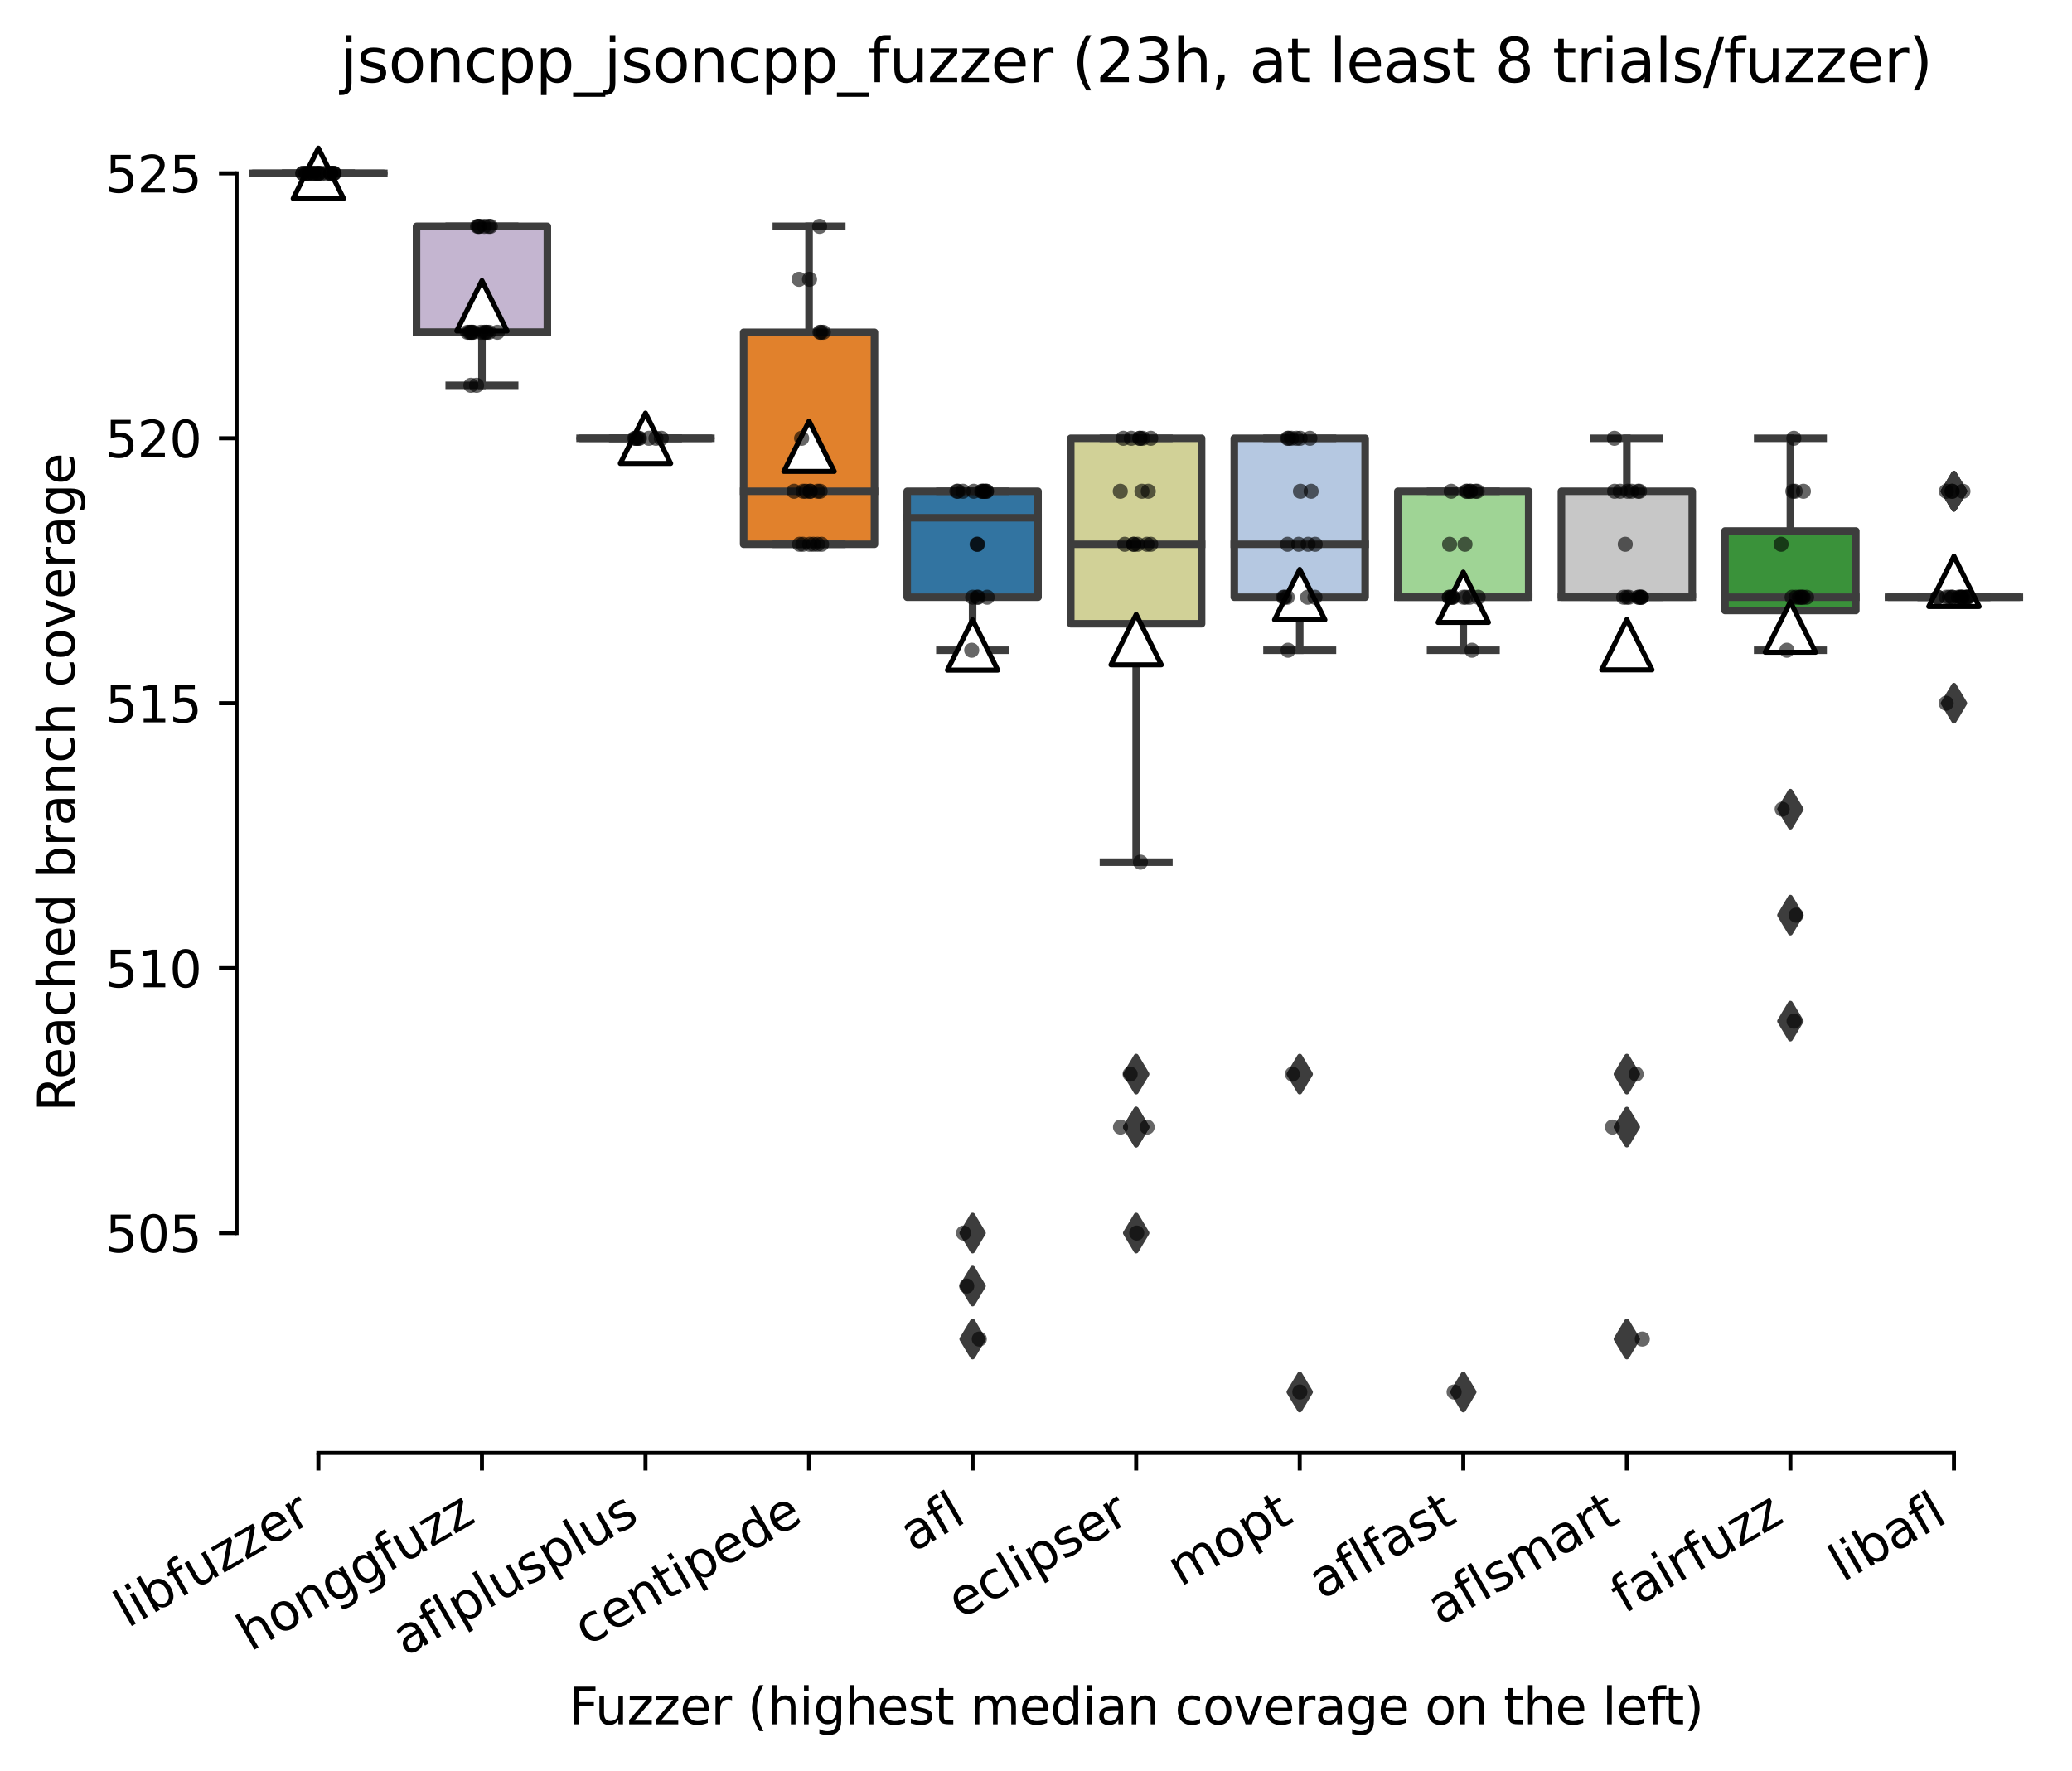 <?xml version="1.0" encoding="utf-8" standalone="no"?>
<!DOCTYPE svg PUBLIC "-//W3C//DTD SVG 1.1//EN"
  "http://www.w3.org/Graphics/SVG/1.1/DTD/svg11.dtd">
<svg xmlns:xlink="http://www.w3.org/1999/xlink" width="411.286pt" height="351.576pt" viewBox="0 0 411.286 351.576" xmlns="http://www.w3.org/2000/svg" version="1.1">
 <defs>
  <style type="text/css">*{stroke-linejoin: round; stroke-linecap: butt}</style>
 </defs>
 <g id="figure_1">
  <g id="patch_1">
   <path d="M 0 351.576 
L 411.286 351.576 
L 411.286 0 
L 0 0 
z
" style="fill: #ffffff"/>
  </g>
  <g id="axes_1">
   <g id="patch_2">
    <path d="M 46.966 288.43 
L 404.086 288.43 
L 404.086 22.318 
L 46.966 22.318 
z
" style="fill: #ffffff"/>
   </g>
   <g id="patch_3">
    <path d="M 50.212 34.414 
L 76.185 34.414 
L 76.185 34.414 
L 50.212 34.414 
L 50.212 34.414 
z
" clip-path="url(#pf8375e1fdc)" style="fill: #a7d4dc; stroke: #3d3d3d; stroke-width: 1.5; stroke-linejoin: miter"/>
   </g>
   <g id="patch_4">
    <path d="M 82.678 65.969 
L 108.65 65.969 
L 108.65 44.932 
L 82.678 44.932 
L 82.678 65.969 
z
" clip-path="url(#pf8375e1fdc)" style="fill: #c4b5d0; stroke: #3d3d3d; stroke-width: 1.5; stroke-linejoin: miter"/>
   </g>
   <g id="patch_5">
    <path d="M 115.143 87.005 
L 141.115 87.005 
L 141.115 87.005 
L 115.143 87.005 
L 115.143 87.005 
z
" clip-path="url(#pf8375e1fdc)" style="fill: #c03d3e; stroke: #3d3d3d; stroke-width: 1.5; stroke-linejoin: miter"/>
   </g>
   <g id="patch_6">
    <path d="M 147.609 108.042 
L 173.581 108.042 
L 173.581 65.969 
L 147.609 65.969 
L 147.609 108.042 
z
" clip-path="url(#pf8375e1fdc)" style="fill: #e1812c; stroke: #3d3d3d; stroke-width: 1.5; stroke-linejoin: miter"/>
   </g>
   <g id="patch_7">
    <path d="M 180.074 118.56 
L 206.046 118.56 
L 206.046 97.524 
L 180.074 97.524 
L 180.074 118.56 
z
" clip-path="url(#pf8375e1fdc)" style="fill: #3274a1; stroke: #3d3d3d; stroke-width: 1.5; stroke-linejoin: miter"/>
   </g>
   <g id="patch_8">
    <path d="M 212.539 123.819 
L 238.512 123.819 
L 238.512 87.005 
L 212.539 87.005 
L 212.539 123.819 
z
" clip-path="url(#pf8375e1fdc)" style="fill: #d1d197; stroke: #3d3d3d; stroke-width: 1.5; stroke-linejoin: miter"/>
   </g>
   <g id="patch_9">
    <path d="M 245.005 118.56 
L 270.977 118.56 
L 270.977 87.005 
L 245.005 87.005 
L 245.005 118.56 
z
" clip-path="url(#pf8375e1fdc)" style="fill: #b5c8e1; stroke: #3d3d3d; stroke-width: 1.5; stroke-linejoin: miter"/>
   </g>
   <g id="patch_10">
    <path d="M 277.47 118.56 
L 303.443 118.56 
L 303.443 97.524 
L 277.47 97.524 
L 277.47 118.56 
z
" clip-path="url(#pf8375e1fdc)" style="fill: #9fd495; stroke: #3d3d3d; stroke-width: 1.5; stroke-linejoin: miter"/>
   </g>
   <g id="patch_11">
    <path d="M 309.936 118.56 
L 335.908 118.56 
L 335.908 97.524 
L 309.936 97.524 
L 309.936 118.56 
z
" clip-path="url(#pf8375e1fdc)" style="fill: #c7c7c7; stroke: #3d3d3d; stroke-width: 1.5; stroke-linejoin: miter"/>
   </g>
   <g id="patch_12">
    <path d="M 342.401 121.19 
L 368.374 121.19 
L 368.374 105.412 
L 342.401 105.412 
L 342.401 121.19 
z
" clip-path="url(#pf8375e1fdc)" style="fill: #3a923a; stroke: #3d3d3d; stroke-width: 1.5; stroke-linejoin: miter"/>
   </g>
   <g id="patch_13">
    <path d="M 374.867 118.56 
L 400.839 118.56 
L 400.839 118.56 
L 374.867 118.56 
L 374.867 118.56 
z
" clip-path="url(#pf8375e1fdc)" style="fill: #7f7f7f; stroke: #3d3d3d; stroke-width: 1.5; stroke-linejoin: miter"/>
   </g>
   <g id="matplotlib.axis_1">
    <g id="xtick_1">
     <g id="line2d_1">
      <defs>
       <path id="mb8dabf8b61" d="M 0 0 
L 0 3.5 
" style="stroke: #000000; stroke-width: 0.8"/>
      </defs>
      <g>
       <use xlink:href="#mb8dabf8b61" x="63.198" y="288.43" style="stroke: #000000; stroke-width: 0.8"/>
      </g>
     </g>
     <g id="text_1">
      <!-- libfuzzer -->
      <g transform="translate(25.332 323.272) rotate(-30) scale(0.1 -0.1)">
       <defs>
        <path id="DejaVuSans-6c" d="M 603 4863 
L 1178 4863 
L 1178 0 
L 603 0 
L 603 4863 
z
" transform="scale(0.016)"/>
        <path id="DejaVuSans-69" d="M 603 3500 
L 1178 3500 
L 1178 0 
L 603 0 
L 603 3500 
z
M 603 4863 
L 1178 4863 
L 1178 4134 
L 603 4134 
L 603 4863 
z
" transform="scale(0.016)"/>
        <path id="DejaVuSans-62" d="M 3116 1747 
Q 3116 2381 2855 2742 
Q 2594 3103 2138 3103 
Q 1681 3103 1420 2742 
Q 1159 2381 1159 1747 
Q 1159 1113 1420 752 
Q 1681 391 2138 391 
Q 2594 391 2855 752 
Q 3116 1113 3116 1747 
z
M 1159 2969 
Q 1341 3281 1617 3432 
Q 1894 3584 2278 3584 
Q 2916 3584 3314 3078 
Q 3713 2572 3713 1747 
Q 3713 922 3314 415 
Q 2916 -91 2278 -91 
Q 1894 -91 1617 61 
Q 1341 213 1159 525 
L 1159 0 
L 581 0 
L 581 4863 
L 1159 4863 
L 1159 2969 
z
" transform="scale(0.016)"/>
        <path id="DejaVuSans-66" d="M 2375 4863 
L 2375 4384 
L 1825 4384 
Q 1516 4384 1395 4259 
Q 1275 4134 1275 3809 
L 1275 3500 
L 2222 3500 
L 2222 3053 
L 1275 3053 
L 1275 0 
L 697 0 
L 697 3053 
L 147 3053 
L 147 3500 
L 697 3500 
L 697 3744 
Q 697 4328 969 4595 
Q 1241 4863 1831 4863 
L 2375 4863 
z
" transform="scale(0.016)"/>
        <path id="DejaVuSans-75" d="M 544 1381 
L 544 3500 
L 1119 3500 
L 1119 1403 
Q 1119 906 1312 657 
Q 1506 409 1894 409 
Q 2359 409 2629 706 
Q 2900 1003 2900 1516 
L 2900 3500 
L 3475 3500 
L 3475 0 
L 2900 0 
L 2900 538 
Q 2691 219 2414 64 
Q 2138 -91 1772 -91 
Q 1169 -91 856 284 
Q 544 659 544 1381 
z
M 1991 3584 
L 1991 3584 
z
" transform="scale(0.016)"/>
        <path id="DejaVuSans-7a" d="M 353 3500 
L 3084 3500 
L 3084 2975 
L 922 459 
L 3084 459 
L 3084 0 
L 275 0 
L 275 525 
L 2438 3041 
L 353 3041 
L 353 3500 
z
" transform="scale(0.016)"/>
        <path id="DejaVuSans-65" d="M 3597 1894 
L 3597 1613 
L 953 1613 
Q 991 1019 1311 708 
Q 1631 397 2203 397 
Q 2534 397 2845 478 
Q 3156 559 3463 722 
L 3463 178 
Q 3153 47 2828 -22 
Q 2503 -91 2169 -91 
Q 1331 -91 842 396 
Q 353 884 353 1716 
Q 353 2575 817 3079 
Q 1281 3584 2069 3584 
Q 2775 3584 3186 3129 
Q 3597 2675 3597 1894 
z
M 3022 2063 
Q 3016 2534 2758 2815 
Q 2500 3097 2075 3097 
Q 1594 3097 1305 2825 
Q 1016 2553 972 2059 
L 3022 2063 
z
" transform="scale(0.016)"/>
        <path id="DejaVuSans-72" d="M 2631 2963 
Q 2534 3019 2420 3045 
Q 2306 3072 2169 3072 
Q 1681 3072 1420 2755 
Q 1159 2438 1159 1844 
L 1159 0 
L 581 0 
L 581 3500 
L 1159 3500 
L 1159 2956 
Q 1341 3275 1631 3429 
Q 1922 3584 2338 3584 
Q 2397 3584 2469 3576 
Q 2541 3569 2628 3553 
L 2631 2963 
z
" transform="scale(0.016)"/>
       </defs>
       <use xlink:href="#DejaVuSans-6c"/>
       <use xlink:href="#DejaVuSans-69" x="27.783"/>
       <use xlink:href="#DejaVuSans-62" x="55.566"/>
       <use xlink:href="#DejaVuSans-66" x="119.043"/>
       <use xlink:href="#DejaVuSans-75" x="154.248"/>
       <use xlink:href="#DejaVuSans-7a" x="217.627"/>
       <use xlink:href="#DejaVuSans-7a" x="270.117"/>
       <use xlink:href="#DejaVuSans-65" x="322.607"/>
       <use xlink:href="#DejaVuSans-72" x="384.131"/>
      </g>
     </g>
    </g>
    <g id="xtick_2">
     <g id="line2d_2">
      <g>
       <use xlink:href="#mb8dabf8b61" x="95.664" y="288.43" style="stroke: #000000; stroke-width: 0.8"/>
      </g>
     </g>
     <g id="text_2">
      <!-- honggfuzz -->
      <g transform="translate(49.725 327.933) rotate(-30) scale(0.1 -0.1)">
       <defs>
        <path id="DejaVuSans-68" d="M 3513 2113 
L 3513 0 
L 2938 0 
L 2938 2094 
Q 2938 2591 2744 2837 
Q 2550 3084 2163 3084 
Q 1697 3084 1428 2787 
Q 1159 2491 1159 1978 
L 1159 0 
L 581 0 
L 581 4863 
L 1159 4863 
L 1159 2956 
Q 1366 3272 1645 3428 
Q 1925 3584 2291 3584 
Q 2894 3584 3203 3211 
Q 3513 2838 3513 2113 
z
" transform="scale(0.016)"/>
        <path id="DejaVuSans-6f" d="M 1959 3097 
Q 1497 3097 1228 2736 
Q 959 2375 959 1747 
Q 959 1119 1226 758 
Q 1494 397 1959 397 
Q 2419 397 2687 759 
Q 2956 1122 2956 1747 
Q 2956 2369 2687 2733 
Q 2419 3097 1959 3097 
z
M 1959 3584 
Q 2709 3584 3137 3096 
Q 3566 2609 3566 1747 
Q 3566 888 3137 398 
Q 2709 -91 1959 -91 
Q 1206 -91 779 398 
Q 353 888 353 1747 
Q 353 2609 779 3096 
Q 1206 3584 1959 3584 
z
" transform="scale(0.016)"/>
        <path id="DejaVuSans-6e" d="M 3513 2113 
L 3513 0 
L 2938 0 
L 2938 2094 
Q 2938 2591 2744 2837 
Q 2550 3084 2163 3084 
Q 1697 3084 1428 2787 
Q 1159 2491 1159 1978 
L 1159 0 
L 581 0 
L 581 3500 
L 1159 3500 
L 1159 2956 
Q 1366 3272 1645 3428 
Q 1925 3584 2291 3584 
Q 2894 3584 3203 3211 
Q 3513 2838 3513 2113 
z
" transform="scale(0.016)"/>
        <path id="DejaVuSans-67" d="M 2906 1791 
Q 2906 2416 2648 2759 
Q 2391 3103 1925 3103 
Q 1463 3103 1205 2759 
Q 947 2416 947 1791 
Q 947 1169 1205 825 
Q 1463 481 1925 481 
Q 2391 481 2648 825 
Q 2906 1169 2906 1791 
z
M 3481 434 
Q 3481 -459 3084 -895 
Q 2688 -1331 1869 -1331 
Q 1566 -1331 1297 -1286 
Q 1028 -1241 775 -1147 
L 775 -588 
Q 1028 -725 1275 -790 
Q 1522 -856 1778 -856 
Q 2344 -856 2625 -561 
Q 2906 -266 2906 331 
L 2906 616 
Q 2728 306 2450 153 
Q 2172 0 1784 0 
Q 1141 0 747 490 
Q 353 981 353 1791 
Q 353 2603 747 3093 
Q 1141 3584 1784 3584 
Q 2172 3584 2450 3431 
Q 2728 3278 2906 2969 
L 2906 3500 
L 3481 3500 
L 3481 434 
z
" transform="scale(0.016)"/>
       </defs>
       <use xlink:href="#DejaVuSans-68"/>
       <use xlink:href="#DejaVuSans-6f" x="63.379"/>
       <use xlink:href="#DejaVuSans-6e" x="124.561"/>
       <use xlink:href="#DejaVuSans-67" x="187.939"/>
       <use xlink:href="#DejaVuSans-67" x="251.416"/>
       <use xlink:href="#DejaVuSans-66" x="314.893"/>
       <use xlink:href="#DejaVuSans-75" x="350.098"/>
       <use xlink:href="#DejaVuSans-7a" x="413.477"/>
       <use xlink:href="#DejaVuSans-7a" x="465.967"/>
      </g>
     </g>
    </g>
    <g id="xtick_3">
     <g id="line2d_3">
      <g>
       <use xlink:href="#mb8dabf8b61" x="128.129" y="288.43" style="stroke: #000000; stroke-width: 0.8"/>
      </g>
     </g>
     <g id="text_3">
      <!-- aflplusplus -->
      <g transform="translate(80.52 328.897) rotate(-30) scale(0.1 -0.1)">
       <defs>
        <path id="DejaVuSans-61" d="M 2194 1759 
Q 1497 1759 1228 1600 
Q 959 1441 959 1056 
Q 959 750 1161 570 
Q 1363 391 1709 391 
Q 2188 391 2477 730 
Q 2766 1069 2766 1631 
L 2766 1759 
L 2194 1759 
z
M 3341 1997 
L 3341 0 
L 2766 0 
L 2766 531 
Q 2569 213 2275 61 
Q 1981 -91 1556 -91 
Q 1019 -91 701 211 
Q 384 513 384 1019 
Q 384 1609 779 1909 
Q 1175 2209 1959 2209 
L 2766 2209 
L 2766 2266 
Q 2766 2663 2505 2880 
Q 2244 3097 1772 3097 
Q 1472 3097 1187 3025 
Q 903 2953 641 2809 
L 641 3341 
Q 956 3463 1253 3523 
Q 1550 3584 1831 3584 
Q 2591 3584 2966 3190 
Q 3341 2797 3341 1997 
z
" transform="scale(0.016)"/>
        <path id="DejaVuSans-70" d="M 1159 525 
L 1159 -1331 
L 581 -1331 
L 581 3500 
L 1159 3500 
L 1159 2969 
Q 1341 3281 1617 3432 
Q 1894 3584 2278 3584 
Q 2916 3584 3314 3078 
Q 3713 2572 3713 1747 
Q 3713 922 3314 415 
Q 2916 -91 2278 -91 
Q 1894 -91 1617 61 
Q 1341 213 1159 525 
z
M 3116 1747 
Q 3116 2381 2855 2742 
Q 2594 3103 2138 3103 
Q 1681 3103 1420 2742 
Q 1159 2381 1159 1747 
Q 1159 1113 1420 752 
Q 1681 391 2138 391 
Q 2594 391 2855 752 
Q 3116 1113 3116 1747 
z
" transform="scale(0.016)"/>
        <path id="DejaVuSans-73" d="M 2834 3397 
L 2834 2853 
Q 2591 2978 2328 3040 
Q 2066 3103 1784 3103 
Q 1356 3103 1142 2972 
Q 928 2841 928 2578 
Q 928 2378 1081 2264 
Q 1234 2150 1697 2047 
L 1894 2003 
Q 2506 1872 2764 1633 
Q 3022 1394 3022 966 
Q 3022 478 2636 193 
Q 2250 -91 1575 -91 
Q 1294 -91 989 -36 
Q 684 19 347 128 
L 347 722 
Q 666 556 975 473 
Q 1284 391 1588 391 
Q 1994 391 2212 530 
Q 2431 669 2431 922 
Q 2431 1156 2273 1281 
Q 2116 1406 1581 1522 
L 1381 1569 
Q 847 1681 609 1914 
Q 372 2147 372 2553 
Q 372 3047 722 3315 
Q 1072 3584 1716 3584 
Q 2034 3584 2315 3537 
Q 2597 3491 2834 3397 
z
" transform="scale(0.016)"/>
       </defs>
       <use xlink:href="#DejaVuSans-61"/>
       <use xlink:href="#DejaVuSans-66" x="61.279"/>
       <use xlink:href="#DejaVuSans-6c" x="96.484"/>
       <use xlink:href="#DejaVuSans-70" x="124.268"/>
       <use xlink:href="#DejaVuSans-6c" x="187.744"/>
       <use xlink:href="#DejaVuSans-75" x="215.527"/>
       <use xlink:href="#DejaVuSans-73" x="278.906"/>
       <use xlink:href="#DejaVuSans-70" x="331.006"/>
       <use xlink:href="#DejaVuSans-6c" x="394.482"/>
       <use xlink:href="#DejaVuSans-75" x="422.266"/>
       <use xlink:href="#DejaVuSans-73" x="485.645"/>
      </g>
     </g>
    </g>
    <g id="xtick_4">
     <g id="line2d_4">
      <g>
       <use xlink:href="#mb8dabf8b61" x="160.595" y="288.43" style="stroke: #000000; stroke-width: 0.8"/>
      </g>
     </g>
     <g id="text_4">
      <!-- centipede -->
      <g transform="translate(116.522 326.856) rotate(-30) scale(0.1 -0.1)">
       <defs>
        <path id="DejaVuSans-63" d="M 3122 3366 
L 3122 2828 
Q 2878 2963 2633 3030 
Q 2388 3097 2138 3097 
Q 1578 3097 1268 2742 
Q 959 2388 959 1747 
Q 959 1106 1268 751 
Q 1578 397 2138 397 
Q 2388 397 2633 464 
Q 2878 531 3122 666 
L 3122 134 
Q 2881 22 2623 -34 
Q 2366 -91 2075 -91 
Q 1284 -91 818 406 
Q 353 903 353 1747 
Q 353 2603 823 3093 
Q 1294 3584 2113 3584 
Q 2378 3584 2631 3529 
Q 2884 3475 3122 3366 
z
" transform="scale(0.016)"/>
        <path id="DejaVuSans-74" d="M 1172 4494 
L 1172 3500 
L 2356 3500 
L 2356 3053 
L 1172 3053 
L 1172 1153 
Q 1172 725 1289 603 
Q 1406 481 1766 481 
L 2356 481 
L 2356 0 
L 1766 0 
Q 1100 0 847 248 
Q 594 497 594 1153 
L 594 3053 
L 172 3053 
L 172 3500 
L 594 3500 
L 594 4494 
L 1172 4494 
z
" transform="scale(0.016)"/>
        <path id="DejaVuSans-64" d="M 2906 2969 
L 2906 4863 
L 3481 4863 
L 3481 0 
L 2906 0 
L 2906 525 
Q 2725 213 2448 61 
Q 2172 -91 1784 -91 
Q 1150 -91 751 415 
Q 353 922 353 1747 
Q 353 2572 751 3078 
Q 1150 3584 1784 3584 
Q 2172 3584 2448 3432 
Q 2725 3281 2906 2969 
z
M 947 1747 
Q 947 1113 1208 752 
Q 1469 391 1925 391 
Q 2381 391 2643 752 
Q 2906 1113 2906 1747 
Q 2906 2381 2643 2742 
Q 2381 3103 1925 3103 
Q 1469 3103 1208 2742 
Q 947 2381 947 1747 
z
" transform="scale(0.016)"/>
       </defs>
       <use xlink:href="#DejaVuSans-63"/>
       <use xlink:href="#DejaVuSans-65" x="54.98"/>
       <use xlink:href="#DejaVuSans-6e" x="116.504"/>
       <use xlink:href="#DejaVuSans-74" x="179.883"/>
       <use xlink:href="#DejaVuSans-69" x="219.092"/>
       <use xlink:href="#DejaVuSans-70" x="246.875"/>
       <use xlink:href="#DejaVuSans-65" x="310.352"/>
       <use xlink:href="#DejaVuSans-64" x="371.875"/>
       <use xlink:href="#DejaVuSans-65" x="435.352"/>
      </g>
     </g>
    </g>
    <g id="xtick_5">
     <g id="line2d_5">
      <g>
       <use xlink:href="#mb8dabf8b61" x="193.06" y="288.43" style="stroke: #000000; stroke-width: 0.8"/>
      </g>
     </g>
     <g id="text_5">
      <!-- afl -->
      <g transform="translate(181.259 308.224) rotate(-30) scale(0.1 -0.1)">
       <use xlink:href="#DejaVuSans-61"/>
       <use xlink:href="#DejaVuSans-66" x="61.279"/>
       <use xlink:href="#DejaVuSans-6c" x="96.484"/>
      </g>
     </g>
    </g>
    <g id="xtick_6">
     <g id="line2d_6">
      <g>
       <use xlink:href="#mb8dabf8b61" x="225.526" y="288.43" style="stroke: #000000; stroke-width: 0.8"/>
      </g>
     </g>
     <g id="text_6">
      <!-- eclipser -->
      <g transform="translate(190.685 321.525) rotate(-30) scale(0.1 -0.1)">
       <use xlink:href="#DejaVuSans-65"/>
       <use xlink:href="#DejaVuSans-63" x="61.523"/>
       <use xlink:href="#DejaVuSans-6c" x="116.504"/>
       <use xlink:href="#DejaVuSans-69" x="144.287"/>
       <use xlink:href="#DejaVuSans-70" x="172.07"/>
       <use xlink:href="#DejaVuSans-73" x="235.547"/>
       <use xlink:href="#DejaVuSans-65" x="287.646"/>
       <use xlink:href="#DejaVuSans-72" x="349.17"/>
      </g>
     </g>
    </g>
    <g id="xtick_7">
     <g id="line2d_7">
      <g>
       <use xlink:href="#mb8dabf8b61" x="257.991" y="288.43" style="stroke: #000000; stroke-width: 0.8"/>
      </g>
     </g>
     <g id="text_7">
      <!-- mopt -->
      <g transform="translate(234.324 315.075) rotate(-30) scale(0.1 -0.1)">
       <defs>
        <path id="DejaVuSans-6d" d="M 3328 2828 
Q 3544 3216 3844 3400 
Q 4144 3584 4550 3584 
Q 5097 3584 5394 3201 
Q 5691 2819 5691 2113 
L 5691 0 
L 5113 0 
L 5113 2094 
Q 5113 2597 4934 2840 
Q 4756 3084 4391 3084 
Q 3944 3084 3684 2787 
Q 3425 2491 3425 1978 
L 3425 0 
L 2847 0 
L 2847 2094 
Q 2847 2600 2669 2842 
Q 2491 3084 2119 3084 
Q 1678 3084 1418 2786 
Q 1159 2488 1159 1978 
L 1159 0 
L 581 0 
L 581 3500 
L 1159 3500 
L 1159 2956 
Q 1356 3278 1631 3431 
Q 1906 3584 2284 3584 
Q 2666 3584 2933 3390 
Q 3200 3197 3328 2828 
z
" transform="scale(0.016)"/>
       </defs>
       <use xlink:href="#DejaVuSans-6d"/>
       <use xlink:href="#DejaVuSans-6f" x="97.412"/>
       <use xlink:href="#DejaVuSans-70" x="158.594"/>
       <use xlink:href="#DejaVuSans-74" x="222.07"/>
      </g>
     </g>
    </g>
    <g id="xtick_8">
     <g id="line2d_8">
      <g>
       <use xlink:href="#mb8dabf8b61" x="290.457" y="288.43" style="stroke: #000000; stroke-width: 0.8"/>
      </g>
     </g>
     <g id="text_8">
      <!-- aflfast -->
      <g transform="translate(262.393 317.613) rotate(-30) scale(0.1 -0.1)">
       <use xlink:href="#DejaVuSans-61"/>
       <use xlink:href="#DejaVuSans-66" x="61.279"/>
       <use xlink:href="#DejaVuSans-6c" x="96.484"/>
       <use xlink:href="#DejaVuSans-66" x="124.268"/>
       <use xlink:href="#DejaVuSans-61" x="159.473"/>
       <use xlink:href="#DejaVuSans-73" x="220.752"/>
       <use xlink:href="#DejaVuSans-74" x="272.852"/>
      </g>
     </g>
    </g>
    <g id="xtick_9">
     <g id="line2d_9">
      <g>
       <use xlink:href="#mb8dabf8b61" x="322.922" y="288.43" style="stroke: #000000; stroke-width: 0.8"/>
      </g>
     </g>
     <g id="text_9">
      <!-- aflsmart -->
      <g transform="translate(285.911 322.779) rotate(-30) scale(0.1 -0.1)">
       <use xlink:href="#DejaVuSans-61"/>
       <use xlink:href="#DejaVuSans-66" x="61.279"/>
       <use xlink:href="#DejaVuSans-6c" x="96.484"/>
       <use xlink:href="#DejaVuSans-73" x="124.268"/>
       <use xlink:href="#DejaVuSans-6d" x="176.367"/>
       <use xlink:href="#DejaVuSans-61" x="273.779"/>
       <use xlink:href="#DejaVuSans-72" x="335.059"/>
       <use xlink:href="#DejaVuSans-74" x="376.172"/>
      </g>
     </g>
    </g>
    <g id="xtick_10">
     <g id="line2d_10">
      <g>
       <use xlink:href="#mb8dabf8b61" x="355.387" y="288.43" style="stroke: #000000; stroke-width: 0.8"/>
      </g>
     </g>
     <g id="text_10">
      <!-- fairfuzz -->
      <g transform="translate(322.398 320.457) rotate(-30) scale(0.1 -0.1)">
       <use xlink:href="#DejaVuSans-66"/>
       <use xlink:href="#DejaVuSans-61" x="35.205"/>
       <use xlink:href="#DejaVuSans-69" x="96.484"/>
       <use xlink:href="#DejaVuSans-72" x="124.268"/>
       <use xlink:href="#DejaVuSans-66" x="165.381"/>
       <use xlink:href="#DejaVuSans-75" x="200.586"/>
       <use xlink:href="#DejaVuSans-7a" x="263.965"/>
       <use xlink:href="#DejaVuSans-7a" x="316.455"/>
      </g>
     </g>
    </g>
    <g id="xtick_11">
     <g id="line2d_11">
      <g>
       <use xlink:href="#mb8dabf8b61" x="387.853" y="288.43" style="stroke: #000000; stroke-width: 0.8"/>
      </g>
     </g>
     <g id="text_11">
      <!-- libafl -->
      <g transform="translate(365.742 314.176) rotate(-30) scale(0.1 -0.1)">
       <use xlink:href="#DejaVuSans-6c"/>
       <use xlink:href="#DejaVuSans-69" x="27.783"/>
       <use xlink:href="#DejaVuSans-62" x="55.566"/>
       <use xlink:href="#DejaVuSans-61" x="119.043"/>
       <use xlink:href="#DejaVuSans-66" x="180.322"/>
       <use xlink:href="#DejaVuSans-6c" x="215.527"/>
      </g>
     </g>
    </g>
    <g id="text_12">
     <!-- Fuzzer (highest median coverage on the left) -->
     <g transform="translate(112.908 342.297) scale(0.1 -0.1)">
      <defs>
       <path id="DejaVuSans-46" d="M 628 4666 
L 3309 4666 
L 3309 4134 
L 1259 4134 
L 1259 2759 
L 3109 2759 
L 3109 2228 
L 1259 2228 
L 1259 0 
L 628 0 
L 628 4666 
z
" transform="scale(0.016)"/>
       <path id="DejaVuSans-20" transform="scale(0.016)"/>
       <path id="DejaVuSans-28" d="M 1984 4856 
Q 1566 4138 1362 3434 
Q 1159 2731 1159 2009 
Q 1159 1288 1364 580 
Q 1569 -128 1984 -844 
L 1484 -844 
Q 1016 -109 783 600 
Q 550 1309 550 2009 
Q 550 2706 781 3412 
Q 1013 4119 1484 4856 
L 1984 4856 
z
" transform="scale(0.016)"/>
       <path id="DejaVuSans-76" d="M 191 3500 
L 800 3500 
L 1894 563 
L 2988 3500 
L 3597 3500 
L 2284 0 
L 1503 0 
L 191 3500 
z
" transform="scale(0.016)"/>
       <path id="DejaVuSans-29" d="M 513 4856 
L 1013 4856 
Q 1481 4119 1714 3412 
Q 1947 2706 1947 2009 
Q 1947 1309 1714 600 
Q 1481 -109 1013 -844 
L 513 -844 
Q 928 -128 1133 580 
Q 1338 1288 1338 2009 
Q 1338 2731 1133 3434 
Q 928 4138 513 4856 
z
" transform="scale(0.016)"/>
      </defs>
      <use xlink:href="#DejaVuSans-46"/>
      <use xlink:href="#DejaVuSans-75" x="52.02"/>
      <use xlink:href="#DejaVuSans-7a" x="115.398"/>
      <use xlink:href="#DejaVuSans-7a" x="167.889"/>
      <use xlink:href="#DejaVuSans-65" x="220.379"/>
      <use xlink:href="#DejaVuSans-72" x="281.902"/>
      <use xlink:href="#DejaVuSans-20" x="323.016"/>
      <use xlink:href="#DejaVuSans-28" x="354.803"/>
      <use xlink:href="#DejaVuSans-68" x="393.816"/>
      <use xlink:href="#DejaVuSans-69" x="457.195"/>
      <use xlink:href="#DejaVuSans-67" x="484.979"/>
      <use xlink:href="#DejaVuSans-68" x="548.455"/>
      <use xlink:href="#DejaVuSans-65" x="611.834"/>
      <use xlink:href="#DejaVuSans-73" x="673.357"/>
      <use xlink:href="#DejaVuSans-74" x="725.457"/>
      <use xlink:href="#DejaVuSans-20" x="764.666"/>
      <use xlink:href="#DejaVuSans-6d" x="796.453"/>
      <use xlink:href="#DejaVuSans-65" x="893.865"/>
      <use xlink:href="#DejaVuSans-64" x="955.389"/>
      <use xlink:href="#DejaVuSans-69" x="1018.865"/>
      <use xlink:href="#DejaVuSans-61" x="1046.648"/>
      <use xlink:href="#DejaVuSans-6e" x="1107.928"/>
      <use xlink:href="#DejaVuSans-20" x="1171.307"/>
      <use xlink:href="#DejaVuSans-63" x="1203.094"/>
      <use xlink:href="#DejaVuSans-6f" x="1258.074"/>
      <use xlink:href="#DejaVuSans-76" x="1319.256"/>
      <use xlink:href="#DejaVuSans-65" x="1378.436"/>
      <use xlink:href="#DejaVuSans-72" x="1439.959"/>
      <use xlink:href="#DejaVuSans-61" x="1481.072"/>
      <use xlink:href="#DejaVuSans-67" x="1542.352"/>
      <use xlink:href="#DejaVuSans-65" x="1605.828"/>
      <use xlink:href="#DejaVuSans-20" x="1667.352"/>
      <use xlink:href="#DejaVuSans-6f" x="1699.139"/>
      <use xlink:href="#DejaVuSans-6e" x="1760.32"/>
      <use xlink:href="#DejaVuSans-20" x="1823.699"/>
      <use xlink:href="#DejaVuSans-74" x="1855.486"/>
      <use xlink:href="#DejaVuSans-68" x="1894.695"/>
      <use xlink:href="#DejaVuSans-65" x="1958.074"/>
      <use xlink:href="#DejaVuSans-20" x="2019.598"/>
      <use xlink:href="#DejaVuSans-6c" x="2051.385"/>
      <use xlink:href="#DejaVuSans-65" x="2079.168"/>
      <use xlink:href="#DejaVuSans-66" x="2140.691"/>
      <use xlink:href="#DejaVuSans-74" x="2174.146"/>
      <use xlink:href="#DejaVuSans-29" x="2213.355"/>
     </g>
    </g>
   </g>
   <g id="matplotlib.axis_2">
    <g id="ytick_1">
     <g id="line2d_12">
      <defs>
       <path id="mef11676990" d="M 0 0 
L -3.5 0 
" style="stroke: #000000; stroke-width: 0.8"/>
      </defs>
      <g>
       <use xlink:href="#mef11676990" x="46.966" y="244.779" style="stroke: #000000; stroke-width: 0.8"/>
      </g>
     </g>
     <g id="text_13">
      <!-- 505 -->
      <g transform="translate(20.878 248.579) scale(0.1 -0.1)">
       <defs>
        <path id="DejaVuSans-35" d="M 691 4666 
L 3169 4666 
L 3169 4134 
L 1269 4134 
L 1269 2991 
Q 1406 3038 1543 3061 
Q 1681 3084 1819 3084 
Q 2600 3084 3056 2656 
Q 3513 2228 3513 1497 
Q 3513 744 3044 326 
Q 2575 -91 1722 -91 
Q 1428 -91 1123 -41 
Q 819 9 494 109 
L 494 744 
Q 775 591 1075 516 
Q 1375 441 1709 441 
Q 2250 441 2565 725 
Q 2881 1009 2881 1497 
Q 2881 1984 2565 2268 
Q 2250 2553 1709 2553 
Q 1456 2553 1204 2497 
Q 953 2441 691 2322 
L 691 4666 
z
" transform="scale(0.016)"/>
        <path id="DejaVuSans-30" d="M 2034 4250 
Q 1547 4250 1301 3770 
Q 1056 3291 1056 2328 
Q 1056 1369 1301 889 
Q 1547 409 2034 409 
Q 2525 409 2770 889 
Q 3016 1369 3016 2328 
Q 3016 3291 2770 3770 
Q 2525 4250 2034 4250 
z
M 2034 4750 
Q 2819 4750 3233 4129 
Q 3647 3509 3647 2328 
Q 3647 1150 3233 529 
Q 2819 -91 2034 -91 
Q 1250 -91 836 529 
Q 422 1150 422 2328 
Q 422 3509 836 4129 
Q 1250 4750 2034 4750 
z
" transform="scale(0.016)"/>
       </defs>
       <use xlink:href="#DejaVuSans-35"/>
       <use xlink:href="#DejaVuSans-30" x="63.623"/>
       <use xlink:href="#DejaVuSans-35" x="127.246"/>
      </g>
     </g>
    </g>
    <g id="ytick_2">
     <g id="line2d_13">
      <g>
       <use xlink:href="#mef11676990" x="46.966" y="192.188" style="stroke: #000000; stroke-width: 0.8"/>
      </g>
     </g>
     <g id="text_14">
      <!-- 510 -->
      <g transform="translate(20.878 195.987) scale(0.1 -0.1)">
       <defs>
        <path id="DejaVuSans-31" d="M 794 531 
L 1825 531 
L 1825 4091 
L 703 3866 
L 703 4441 
L 1819 4666 
L 2450 4666 
L 2450 531 
L 3481 531 
L 3481 0 
L 794 0 
L 794 531 
z
" transform="scale(0.016)"/>
       </defs>
       <use xlink:href="#DejaVuSans-35"/>
       <use xlink:href="#DejaVuSans-31" x="63.623"/>
       <use xlink:href="#DejaVuSans-30" x="127.246"/>
      </g>
     </g>
    </g>
    <g id="ytick_3">
     <g id="line2d_14">
      <g>
       <use xlink:href="#mef11676990" x="46.966" y="139.597" style="stroke: #000000; stroke-width: 0.8"/>
      </g>
     </g>
     <g id="text_15">
      <!-- 515 -->
      <g transform="translate(20.878 143.396) scale(0.1 -0.1)">
       <use xlink:href="#DejaVuSans-35"/>
       <use xlink:href="#DejaVuSans-31" x="63.623"/>
       <use xlink:href="#DejaVuSans-35" x="127.246"/>
      </g>
     </g>
    </g>
    <g id="ytick_4">
     <g id="line2d_15">
      <g>
       <use xlink:href="#mef11676990" x="46.966" y="87.005" style="stroke: #000000; stroke-width: 0.8"/>
      </g>
     </g>
     <g id="text_16">
      <!-- 520 -->
      <g transform="translate(20.878 90.805) scale(0.1 -0.1)">
       <defs>
        <path id="DejaVuSans-32" d="M 1228 531 
L 3431 531 
L 3431 0 
L 469 0 
L 469 531 
Q 828 903 1448 1529 
Q 2069 2156 2228 2338 
Q 2531 2678 2651 2914 
Q 2772 3150 2772 3378 
Q 2772 3750 2511 3984 
Q 2250 4219 1831 4219 
Q 1534 4219 1204 4116 
Q 875 4013 500 3803 
L 500 4441 
Q 881 4594 1212 4672 
Q 1544 4750 1819 4750 
Q 2544 4750 2975 4387 
Q 3406 4025 3406 3419 
Q 3406 3131 3298 2873 
Q 3191 2616 2906 2266 
Q 2828 2175 2409 1742 
Q 1991 1309 1228 531 
z
" transform="scale(0.016)"/>
       </defs>
       <use xlink:href="#DejaVuSans-35"/>
       <use xlink:href="#DejaVuSans-32" x="63.623"/>
       <use xlink:href="#DejaVuSans-30" x="127.246"/>
      </g>
     </g>
    </g>
    <g id="ytick_5">
     <g id="line2d_16">
      <g>
       <use xlink:href="#mef11676990" x="46.966" y="34.414" style="stroke: #000000; stroke-width: 0.8"/>
      </g>
     </g>
     <g id="text_17">
      <!-- 525 -->
      <g transform="translate(20.878 38.213) scale(0.1 -0.1)">
       <use xlink:href="#DejaVuSans-35"/>
       <use xlink:href="#DejaVuSans-32" x="63.623"/>
       <use xlink:href="#DejaVuSans-35" x="127.246"/>
      </g>
     </g>
    </g>
    <g id="text_18">
     <!-- Reached branch coverage -->
     <g transform="translate(14.798 220.706) rotate(-90) scale(0.1 -0.1)">
      <defs>
       <path id="DejaVuSans-52" d="M 2841 2188 
Q 3044 2119 3236 1894 
Q 3428 1669 3622 1275 
L 4263 0 
L 3584 0 
L 2988 1197 
Q 2756 1666 2539 1819 
Q 2322 1972 1947 1972 
L 1259 1972 
L 1259 0 
L 628 0 
L 628 4666 
L 2053 4666 
Q 2853 4666 3247 4331 
Q 3641 3997 3641 3322 
Q 3641 2881 3436 2590 
Q 3231 2300 2841 2188 
z
M 1259 4147 
L 1259 2491 
L 2053 2491 
Q 2509 2491 2742 2702 
Q 2975 2913 2975 3322 
Q 2975 3731 2742 3939 
Q 2509 4147 2053 4147 
L 1259 4147 
z
" transform="scale(0.016)"/>
      </defs>
      <use xlink:href="#DejaVuSans-52"/>
      <use xlink:href="#DejaVuSans-65" x="64.982"/>
      <use xlink:href="#DejaVuSans-61" x="126.506"/>
      <use xlink:href="#DejaVuSans-63" x="187.785"/>
      <use xlink:href="#DejaVuSans-68" x="242.766"/>
      <use xlink:href="#DejaVuSans-65" x="306.145"/>
      <use xlink:href="#DejaVuSans-64" x="367.668"/>
      <use xlink:href="#DejaVuSans-20" x="431.145"/>
      <use xlink:href="#DejaVuSans-62" x="462.932"/>
      <use xlink:href="#DejaVuSans-72" x="526.408"/>
      <use xlink:href="#DejaVuSans-61" x="567.521"/>
      <use xlink:href="#DejaVuSans-6e" x="628.801"/>
      <use xlink:href="#DejaVuSans-63" x="692.18"/>
      <use xlink:href="#DejaVuSans-68" x="747.16"/>
      <use xlink:href="#DejaVuSans-20" x="810.539"/>
      <use xlink:href="#DejaVuSans-63" x="842.326"/>
      <use xlink:href="#DejaVuSans-6f" x="897.307"/>
      <use xlink:href="#DejaVuSans-76" x="958.488"/>
      <use xlink:href="#DejaVuSans-65" x="1017.668"/>
      <use xlink:href="#DejaVuSans-72" x="1079.191"/>
      <use xlink:href="#DejaVuSans-61" x="1120.305"/>
      <use xlink:href="#DejaVuSans-67" x="1181.584"/>
      <use xlink:href="#DejaVuSans-65" x="1245.061"/>
     </g>
    </g>
   </g>
   <g id="line2d_17">
    <path d="M 63.198 34.414 
L 63.198 34.414 
" clip-path="url(#pf8375e1fdc)" style="fill: none; stroke: #3d3d3d; stroke-width: 1.5; stroke-linecap: square"/>
   </g>
   <g id="line2d_18">
    <path d="M 63.198 34.414 
L 63.198 34.414 
" clip-path="url(#pf8375e1fdc)" style="fill: none; stroke: #3d3d3d; stroke-width: 1.5; stroke-linecap: square"/>
   </g>
   <g id="line2d_19">
    <path d="M 56.705 34.414 
L 69.691 34.414 
" clip-path="url(#pf8375e1fdc)" style="fill: none; stroke: #3d3d3d; stroke-width: 1.5; stroke-linecap: square"/>
   </g>
   <g id="line2d_20">
    <path d="M 56.705 34.414 
L 69.691 34.414 
" clip-path="url(#pf8375e1fdc)" style="fill: none; stroke: #3d3d3d; stroke-width: 1.5; stroke-linecap: square"/>
   </g>
   <g id="line2d_21"/>
   <g id="line2d_22">
    <path d="M 95.664 65.969 
L 95.664 76.487 
" clip-path="url(#pf8375e1fdc)" style="fill: none; stroke: #3d3d3d; stroke-width: 1.5; stroke-linecap: square"/>
   </g>
   <g id="line2d_23">
    <path d="M 95.664 44.932 
L 95.664 44.932 
" clip-path="url(#pf8375e1fdc)" style="fill: none; stroke: #3d3d3d; stroke-width: 1.5; stroke-linecap: square"/>
   </g>
   <g id="line2d_24">
    <path d="M 89.171 76.487 
L 102.157 76.487 
" clip-path="url(#pf8375e1fdc)" style="fill: none; stroke: #3d3d3d; stroke-width: 1.5; stroke-linecap: square"/>
   </g>
   <g id="line2d_25">
    <path d="M 89.171 44.932 
L 102.157 44.932 
" clip-path="url(#pf8375e1fdc)" style="fill: none; stroke: #3d3d3d; stroke-width: 1.5; stroke-linecap: square"/>
   </g>
   <g id="line2d_26"/>
   <g id="line2d_27">
    <path d="M 128.129 87.005 
L 128.129 87.005 
" clip-path="url(#pf8375e1fdc)" style="fill: none; stroke: #3d3d3d; stroke-width: 1.5; stroke-linecap: square"/>
   </g>
   <g id="line2d_28">
    <path d="M 128.129 87.005 
L 128.129 87.005 
" clip-path="url(#pf8375e1fdc)" style="fill: none; stroke: #3d3d3d; stroke-width: 1.5; stroke-linecap: square"/>
   </g>
   <g id="line2d_29">
    <path d="M 121.636 87.005 
L 134.622 87.005 
" clip-path="url(#pf8375e1fdc)" style="fill: none; stroke: #3d3d3d; stroke-width: 1.5; stroke-linecap: square"/>
   </g>
   <g id="line2d_30">
    <path d="M 121.636 87.005 
L 134.622 87.005 
" clip-path="url(#pf8375e1fdc)" style="fill: none; stroke: #3d3d3d; stroke-width: 1.5; stroke-linecap: square"/>
   </g>
   <g id="line2d_31"/>
   <g id="line2d_32">
    <path d="M 160.595 108.042 
L 160.595 108.042 
" clip-path="url(#pf8375e1fdc)" style="fill: none; stroke: #3d3d3d; stroke-width: 1.5; stroke-linecap: square"/>
   </g>
   <g id="line2d_33">
    <path d="M 160.595 65.969 
L 160.595 44.932 
" clip-path="url(#pf8375e1fdc)" style="fill: none; stroke: #3d3d3d; stroke-width: 1.5; stroke-linecap: square"/>
   </g>
   <g id="line2d_34">
    <path d="M 154.102 108.042 
L 167.088 108.042 
" clip-path="url(#pf8375e1fdc)" style="fill: none; stroke: #3d3d3d; stroke-width: 1.5; stroke-linecap: square"/>
   </g>
   <g id="line2d_35">
    <path d="M 154.102 44.932 
L 167.088 44.932 
" clip-path="url(#pf8375e1fdc)" style="fill: none; stroke: #3d3d3d; stroke-width: 1.5; stroke-linecap: square"/>
   </g>
   <g id="line2d_36"/>
   <g id="line2d_37">
    <path d="M 193.06 118.56 
L 193.06 129.078 
" clip-path="url(#pf8375e1fdc)" style="fill: none; stroke: #3d3d3d; stroke-width: 1.5; stroke-linecap: square"/>
   </g>
   <g id="line2d_38">
    <path d="M 193.06 97.524 
L 193.06 97.524 
" clip-path="url(#pf8375e1fdc)" style="fill: none; stroke: #3d3d3d; stroke-width: 1.5; stroke-linecap: square"/>
   </g>
   <g id="line2d_39">
    <path d="M 186.567 129.078 
L 199.553 129.078 
" clip-path="url(#pf8375e1fdc)" style="fill: none; stroke: #3d3d3d; stroke-width: 1.5; stroke-linecap: square"/>
   </g>
   <g id="line2d_40">
    <path d="M 186.567 97.524 
L 199.553 97.524 
" clip-path="url(#pf8375e1fdc)" style="fill: none; stroke: #3d3d3d; stroke-width: 1.5; stroke-linecap: square"/>
   </g>
   <g id="line2d_41">
    <defs>
     <path id="m1574af4593" d="M -0 3.536 
L 2.121 0 
L -0 -3.536 
L -2.121 -0 
z
" style="stroke: #3d3d3d; stroke-linejoin: miter"/>
    </defs>
    <g clip-path="url(#pf8375e1fdc)">
     <use xlink:href="#m1574af4593" x="193.06" y="255.298" style="fill: #3d3d3d; stroke: #3d3d3d; stroke-linejoin: miter"/>
     <use xlink:href="#m1574af4593" x="193.06" y="244.779" style="fill: #3d3d3d; stroke: #3d3d3d; stroke-linejoin: miter"/>
     <use xlink:href="#m1574af4593" x="193.06" y="265.816" style="fill: #3d3d3d; stroke: #3d3d3d; stroke-linejoin: miter"/>
    </g>
   </g>
   <g id="line2d_42">
    <path d="M 225.526 123.819 
L 225.526 171.152 
" clip-path="url(#pf8375e1fdc)" style="fill: none; stroke: #3d3d3d; stroke-width: 1.5; stroke-linecap: square"/>
   </g>
   <g id="line2d_43">
    <path d="M 225.526 87.005 
L 225.526 87.005 
" clip-path="url(#pf8375e1fdc)" style="fill: none; stroke: #3d3d3d; stroke-width: 1.5; stroke-linecap: square"/>
   </g>
   <g id="line2d_44">
    <path d="M 219.033 171.152 
L 232.019 171.152 
" clip-path="url(#pf8375e1fdc)" style="fill: none; stroke: #3d3d3d; stroke-width: 1.5; stroke-linecap: square"/>
   </g>
   <g id="line2d_45">
    <path d="M 219.033 87.005 
L 232.019 87.005 
" clip-path="url(#pf8375e1fdc)" style="fill: none; stroke: #3d3d3d; stroke-width: 1.5; stroke-linecap: square"/>
   </g>
   <g id="line2d_46">
    <g clip-path="url(#pf8375e1fdc)">
     <use xlink:href="#m1574af4593" x="225.526" y="223.743" style="fill: #3d3d3d; stroke: #3d3d3d; stroke-linejoin: miter"/>
     <use xlink:href="#m1574af4593" x="225.526" y="244.779" style="fill: #3d3d3d; stroke: #3d3d3d; stroke-linejoin: miter"/>
     <use xlink:href="#m1574af4593" x="225.526" y="223.743" style="fill: #3d3d3d; stroke: #3d3d3d; stroke-linejoin: miter"/>
     <use xlink:href="#m1574af4593" x="225.526" y="213.225" style="fill: #3d3d3d; stroke: #3d3d3d; stroke-linejoin: miter"/>
    </g>
   </g>
   <g id="line2d_47">
    <path d="M 257.991 118.56 
L 257.991 129.078 
" clip-path="url(#pf8375e1fdc)" style="fill: none; stroke: #3d3d3d; stroke-width: 1.5; stroke-linecap: square"/>
   </g>
   <g id="line2d_48">
    <path d="M 257.991 87.005 
L 257.991 87.005 
" clip-path="url(#pf8375e1fdc)" style="fill: none; stroke: #3d3d3d; stroke-width: 1.5; stroke-linecap: square"/>
   </g>
   <g id="line2d_49">
    <path d="M 251.498 129.078 
L 264.484 129.078 
" clip-path="url(#pf8375e1fdc)" style="fill: none; stroke: #3d3d3d; stroke-width: 1.5; stroke-linecap: square"/>
   </g>
   <g id="line2d_50">
    <path d="M 251.498 87.005 
L 264.484 87.005 
" clip-path="url(#pf8375e1fdc)" style="fill: none; stroke: #3d3d3d; stroke-width: 1.5; stroke-linecap: square"/>
   </g>
   <g id="line2d_51">
    <g clip-path="url(#pf8375e1fdc)">
     <use xlink:href="#m1574af4593" x="257.991" y="213.225" style="fill: #3d3d3d; stroke: #3d3d3d; stroke-linejoin: miter"/>
     <use xlink:href="#m1574af4593" x="257.991" y="276.334" style="fill: #3d3d3d; stroke: #3d3d3d; stroke-linejoin: miter"/>
    </g>
   </g>
   <g id="line2d_52">
    <path d="M 290.457 118.56 
L 290.457 129.078 
" clip-path="url(#pf8375e1fdc)" style="fill: none; stroke: #3d3d3d; stroke-width: 1.5; stroke-linecap: square"/>
   </g>
   <g id="line2d_53">
    <path d="M 290.457 97.524 
L 290.457 97.524 
" clip-path="url(#pf8375e1fdc)" style="fill: none; stroke: #3d3d3d; stroke-width: 1.5; stroke-linecap: square"/>
   </g>
   <g id="line2d_54">
    <path d="M 283.963 129.078 
L 296.95 129.078 
" clip-path="url(#pf8375e1fdc)" style="fill: none; stroke: #3d3d3d; stroke-width: 1.5; stroke-linecap: square"/>
   </g>
   <g id="line2d_55">
    <path d="M 283.963 97.524 
L 296.95 97.524 
" clip-path="url(#pf8375e1fdc)" style="fill: none; stroke: #3d3d3d; stroke-width: 1.5; stroke-linecap: square"/>
   </g>
   <g id="line2d_56">
    <g clip-path="url(#pf8375e1fdc)">
     <use xlink:href="#m1574af4593" x="290.457" y="276.334" style="fill: #3d3d3d; stroke: #3d3d3d; stroke-linejoin: miter"/>
    </g>
   </g>
   <g id="line2d_57">
    <path d="M 322.922 118.56 
L 322.922 118.56 
" clip-path="url(#pf8375e1fdc)" style="fill: none; stroke: #3d3d3d; stroke-width: 1.5; stroke-linecap: square"/>
   </g>
   <g id="line2d_58">
    <path d="M 322.922 97.524 
L 322.922 87.005 
" clip-path="url(#pf8375e1fdc)" style="fill: none; stroke: #3d3d3d; stroke-width: 1.5; stroke-linecap: square"/>
   </g>
   <g id="line2d_59">
    <path d="M 316.429 118.56 
L 329.415 118.56 
" clip-path="url(#pf8375e1fdc)" style="fill: none; stroke: #3d3d3d; stroke-width: 1.5; stroke-linecap: square"/>
   </g>
   <g id="line2d_60">
    <path d="M 316.429 87.005 
L 329.415 87.005 
" clip-path="url(#pf8375e1fdc)" style="fill: none; stroke: #3d3d3d; stroke-width: 1.5; stroke-linecap: square"/>
   </g>
   <g id="line2d_61">
    <g clip-path="url(#pf8375e1fdc)">
     <use xlink:href="#m1574af4593" x="322.922" y="213.225" style="fill: #3d3d3d; stroke: #3d3d3d; stroke-linejoin: miter"/>
     <use xlink:href="#m1574af4593" x="322.922" y="265.816" style="fill: #3d3d3d; stroke: #3d3d3d; stroke-linejoin: miter"/>
     <use xlink:href="#m1574af4593" x="322.922" y="223.743" style="fill: #3d3d3d; stroke: #3d3d3d; stroke-linejoin: miter"/>
    </g>
   </g>
   <g id="line2d_62">
    <path d="M 355.387 121.19 
L 355.387 129.078 
" clip-path="url(#pf8375e1fdc)" style="fill: none; stroke: #3d3d3d; stroke-width: 1.5; stroke-linecap: square"/>
   </g>
   <g id="line2d_63">
    <path d="M 355.387 105.412 
L 355.387 87.005 
" clip-path="url(#pf8375e1fdc)" style="fill: none; stroke: #3d3d3d; stroke-width: 1.5; stroke-linecap: square"/>
   </g>
   <g id="line2d_64">
    <path d="M 348.894 129.078 
L 361.881 129.078 
" clip-path="url(#pf8375e1fdc)" style="fill: none; stroke: #3d3d3d; stroke-width: 1.5; stroke-linecap: square"/>
   </g>
   <g id="line2d_65">
    <path d="M 348.894 87.005 
L 361.881 87.005 
" clip-path="url(#pf8375e1fdc)" style="fill: none; stroke: #3d3d3d; stroke-width: 1.5; stroke-linecap: square"/>
   </g>
   <g id="line2d_66">
    <g clip-path="url(#pf8375e1fdc)">
     <use xlink:href="#m1574af4593" x="355.387" y="160.633" style="fill: #3d3d3d; stroke: #3d3d3d; stroke-linejoin: miter"/>
     <use xlink:href="#m1574af4593" x="355.387" y="202.706" style="fill: #3d3d3d; stroke: #3d3d3d; stroke-linejoin: miter"/>
     <use xlink:href="#m1574af4593" x="355.387" y="181.67" style="fill: #3d3d3d; stroke: #3d3d3d; stroke-linejoin: miter"/>
    </g>
   </g>
   <g id="line2d_67">
    <path d="M 387.853 118.56 
L 387.853 118.56 
" clip-path="url(#pf8375e1fdc)" style="fill: none; stroke: #3d3d3d; stroke-width: 1.5; stroke-linecap: square"/>
   </g>
   <g id="line2d_68">
    <path d="M 387.853 118.56 
L 387.853 118.56 
" clip-path="url(#pf8375e1fdc)" style="fill: none; stroke: #3d3d3d; stroke-width: 1.5; stroke-linecap: square"/>
   </g>
   <g id="line2d_69">
    <path d="M 381.36 118.56 
L 394.346 118.56 
" clip-path="url(#pf8375e1fdc)" style="fill: none; stroke: #3d3d3d; stroke-width: 1.5; stroke-linecap: square"/>
   </g>
   <g id="line2d_70">
    <path d="M 381.36 118.56 
L 394.346 118.56 
" clip-path="url(#pf8375e1fdc)" style="fill: none; stroke: #3d3d3d; stroke-width: 1.5; stroke-linecap: square"/>
   </g>
   <g id="line2d_71">
    <g clip-path="url(#pf8375e1fdc)">
     <use xlink:href="#m1574af4593" x="387.853" y="139.597" style="fill: #3d3d3d; stroke: #3d3d3d; stroke-linejoin: miter"/>
     <use xlink:href="#m1574af4593" x="387.853" y="97.524" style="fill: #3d3d3d; stroke: #3d3d3d; stroke-linejoin: miter"/>
     <use xlink:href="#m1574af4593" x="387.853" y="97.524" style="fill: #3d3d3d; stroke: #3d3d3d; stroke-linejoin: miter"/>
     <use xlink:href="#m1574af4593" x="387.853" y="97.524" style="fill: #3d3d3d; stroke: #3d3d3d; stroke-linejoin: miter"/>
     <use xlink:href="#m1574af4593" x="387.853" y="97.524" style="fill: #3d3d3d; stroke: #3d3d3d; stroke-linejoin: miter"/>
    </g>
   </g>
   <g id="line2d_72">
    <path d="M 50.212 34.414 
L 76.185 34.414 
" clip-path="url(#pf8375e1fdc)" style="fill: none; stroke: #3d3d3d; stroke-width: 1.5; stroke-linecap: square"/>
   </g>
   <g id="line2d_73">
    <defs>
     <path id="m452dc755c9" d="M 0 -5 
L -5 5 
L 5 5 
z
" style="stroke: #000000; stroke-linejoin: miter"/>
    </defs>
    <g clip-path="url(#pf8375e1fdc)">
     <use xlink:href="#m452dc755c9" x="63.198" y="34.414" style="fill: #ffffff; stroke: #000000; stroke-linejoin: miter"/>
    </g>
   </g>
   <g id="line2d_74">
    <path d="M 82.678 65.969 
L 108.65 65.969 
" clip-path="url(#pf8375e1fdc)" style="fill: none; stroke: #3d3d3d; stroke-width: 1.5; stroke-linecap: square"/>
   </g>
   <g id="line2d_75">
    <g clip-path="url(#pf8375e1fdc)">
     <use xlink:href="#m452dc755c9" x="95.664" y="60.71" style="fill: #ffffff; stroke: #000000; stroke-linejoin: miter"/>
    </g>
   </g>
   <g id="line2d_76">
    <path d="M 115.143 87.005 
L 141.115 87.005 
" clip-path="url(#pf8375e1fdc)" style="fill: none; stroke: #3d3d3d; stroke-width: 1.5; stroke-linecap: square"/>
   </g>
   <g id="line2d_77">
    <g clip-path="url(#pf8375e1fdc)">
     <use xlink:href="#m452dc755c9" x="128.129" y="87.005" style="fill: #ffffff; stroke: #000000; stroke-linejoin: miter"/>
    </g>
   </g>
   <g id="line2d_78">
    <path d="M 147.609 97.524 
L 173.581 97.524 
" clip-path="url(#pf8375e1fdc)" style="fill: none; stroke: #3d3d3d; stroke-width: 1.5; stroke-linecap: square"/>
   </g>
   <g id="line2d_79">
    <g clip-path="url(#pf8375e1fdc)">
     <use xlink:href="#m452dc755c9" x="160.595" y="88.583" style="fill: #ffffff; stroke: #000000; stroke-linejoin: miter"/>
    </g>
   </g>
   <g id="line2d_80">
    <path d="M 180.074 102.783 
L 206.046 102.783 
" clip-path="url(#pf8375e1fdc)" style="fill: none; stroke: #3d3d3d; stroke-width: 1.5; stroke-linecap: square"/>
   </g>
   <g id="line2d_81">
    <g clip-path="url(#pf8375e1fdc)">
     <use xlink:href="#m452dc755c9" x="193.06" y="128.027" style="fill: #ffffff; stroke: #000000; stroke-linejoin: miter"/>
    </g>
   </g>
   <g id="line2d_82">
    <path d="M 212.539 108.042 
L 238.512 108.042 
" clip-path="url(#pf8375e1fdc)" style="fill: none; stroke: #3d3d3d; stroke-width: 1.5; stroke-linecap: square"/>
   </g>
   <g id="line2d_83">
    <g clip-path="url(#pf8375e1fdc)">
     <use xlink:href="#m452dc755c9" x="225.526" y="126.975" style="fill: #ffffff; stroke: #000000; stroke-linejoin: miter"/>
    </g>
   </g>
   <g id="line2d_84">
    <path d="M 245.005 108.042 
L 270.977 108.042 
" clip-path="url(#pf8375e1fdc)" style="fill: none; stroke: #3d3d3d; stroke-width: 1.5; stroke-linecap: square"/>
   </g>
   <g id="line2d_85">
    <g clip-path="url(#pf8375e1fdc)">
     <use xlink:href="#m452dc755c9" x="257.991" y="118.034" style="fill: #ffffff; stroke: #000000; stroke-linejoin: miter"/>
    </g>
   </g>
   <g id="line2d_86">
    <path d="M 277.47 118.56 
L 303.443 118.56 
" clip-path="url(#pf8375e1fdc)" style="fill: none; stroke: #3d3d3d; stroke-width: 1.5; stroke-linecap: square"/>
   </g>
   <g id="line2d_87">
    <g clip-path="url(#pf8375e1fdc)">
     <use xlink:href="#m452dc755c9" x="290.457" y="118.56" style="fill: #ffffff; stroke: #000000; stroke-linejoin: miter"/>
    </g>
   </g>
   <g id="line2d_88">
    <path d="M 309.936 118.56 
L 335.908 118.56 
" clip-path="url(#pf8375e1fdc)" style="fill: none; stroke: #3d3d3d; stroke-width: 1.5; stroke-linecap: square"/>
   </g>
   <g id="line2d_89">
    <g clip-path="url(#pf8375e1fdc)">
     <use xlink:href="#m452dc755c9" x="322.922" y="127.971" style="fill: #ffffff; stroke: #000000; stroke-linejoin: miter"/>
    </g>
   </g>
   <g id="line2d_90">
    <path d="M 342.401 118.56 
L 368.374 118.56 
" clip-path="url(#pf8375e1fdc)" style="fill: none; stroke: #3d3d3d; stroke-width: 1.5; stroke-linecap: square"/>
   </g>
   <g id="line2d_91">
    <g clip-path="url(#pf8375e1fdc)">
     <use xlink:href="#m452dc755c9" x="355.387" y="124.477" style="fill: #ffffff; stroke: #000000; stroke-linejoin: miter"/>
    </g>
   </g>
   <g id="line2d_92">
    <path d="M 374.867 118.56 
L 400.839 118.56 
" clip-path="url(#pf8375e1fdc)" style="fill: none; stroke: #3d3d3d; stroke-width: 1.5; stroke-linecap: square"/>
   </g>
   <g id="line2d_93">
    <g clip-path="url(#pf8375e1fdc)">
     <use xlink:href="#m452dc755c9" x="387.853" y="115.405" style="fill: #ffffff; stroke: #000000; stroke-linejoin: miter"/>
    </g>
   </g>
   <g id="patch_14">
    <path d="M 46.966 244.779 
L 46.966 34.414 
" style="fill: none; stroke: #000000; stroke-width: 0.8; stroke-linejoin: miter; stroke-linecap: square"/>
   </g>
   <g id="patch_15">
    <path d="M 63.198 288.43 
L 387.853 288.43 
" style="fill: none; stroke: #000000; stroke-width: 0.8; stroke-linejoin: miter; stroke-linecap: square"/>
   </g>
   <g id="PathCollection_1">
    <defs>
     <path id="me255c1ff43" d="M 0 1.5 
C 0.398 1.5 0.779 1.342 1.061 1.061 
C 1.342 0.779 1.5 0.398 1.5 0 
C 1.5 -0.398 1.342 -0.779 1.061 -1.061 
C 0.779 -1.342 0.398 -1.5 0 -1.5 
C -0.398 -1.5 -0.779 -1.342 -1.061 -1.061 
C -1.342 -0.779 -1.5 -0.398 -1.5 0 
C -1.5 0.398 -1.342 0.779 -1.061 1.061 
C -0.779 1.342 -0.398 1.5 0 1.5 
z
"/>
    </defs>
    <g clip-path="url(#pf8375e1fdc)">
     <use xlink:href="#me255c1ff43" x="61.388" y="34.414" style="fill-opacity: 0.6"/>
     <use xlink:href="#me255c1ff43" x="65.643" y="34.414" style="fill-opacity: 0.6"/>
     <use xlink:href="#me255c1ff43" x="65.693" y="34.414" style="fill-opacity: 0.6"/>
     <use xlink:href="#me255c1ff43" x="60.673" y="34.414" style="fill-opacity: 0.6"/>
     <use xlink:href="#me255c1ff43" x="63.796" y="34.414" style="fill-opacity: 0.6"/>
     <use xlink:href="#me255c1ff43" x="66.316" y="34.414" style="fill-opacity: 0.6"/>
     <use xlink:href="#me255c1ff43" x="65.537" y="34.414" style="fill-opacity: 0.6"/>
     <use xlink:href="#me255c1ff43" x="66.182" y="34.414" style="fill-opacity: 0.6"/>
     <use xlink:href="#me255c1ff43" x="61.004" y="34.414" style="fill-opacity: 0.6"/>
     <use xlink:href="#me255c1ff43" x="63.019" y="34.414" style="fill-opacity: 0.6"/>
     <use xlink:href="#me255c1ff43" x="60.086" y="34.414" style="fill-opacity: 0.6"/>
     <use xlink:href="#me255c1ff43" x="62.061" y="34.414" style="fill-opacity: 0.6"/>
     <use xlink:href="#me255c1ff43" x="60.133" y="34.414" style="fill-opacity: 0.6"/>
     <use xlink:href="#me255c1ff43" x="60.969" y="34.414" style="fill-opacity: 0.6"/>
     <use xlink:href="#me255c1ff43" x="64.649" y="34.414" style="fill-opacity: 0.6"/>
     <use xlink:href="#me255c1ff43" x="62.175" y="34.414" style="fill-opacity: 0.6"/>
     <use xlink:href="#me255c1ff43" x="63.232" y="34.414" style="fill-opacity: 0.6"/>
     <use xlink:href="#me255c1ff43" x="63.277" y="34.414" style="fill-opacity: 0.6"/>
     <use xlink:href="#me255c1ff43" x="62.619" y="34.414" style="fill-opacity: 0.6"/>
     <use xlink:href="#me255c1ff43" x="66.239" y="34.414" style="fill-opacity: 0.6"/>
    </g>
   </g>
   <g id="PathCollection_2">
    <g clip-path="url(#pf8375e1fdc)">
     <use xlink:href="#me255c1ff43" x="93.949" y="65.969" style="fill-opacity: 0.6"/>
     <use xlink:href="#me255c1ff43" x="95.439" y="65.969" style="fill-opacity: 0.6"/>
     <use xlink:href="#me255c1ff43" x="92.803" y="65.969" style="fill-opacity: 0.6"/>
     <use xlink:href="#me255c1ff43" x="96.445" y="65.969" style="fill-opacity: 0.6"/>
     <use xlink:href="#me255c1ff43" x="97.073" y="65.969" style="fill-opacity: 0.6"/>
     <use xlink:href="#me255c1ff43" x="95.012" y="44.932" style="fill-opacity: 0.6"/>
     <use xlink:href="#me255c1ff43" x="93.191" y="65.969" style="fill-opacity: 0.6"/>
     <use xlink:href="#me255c1ff43" x="94.601" y="76.487" style="fill-opacity: 0.6"/>
     <use xlink:href="#me255c1ff43" x="93.753" y="65.969" style="fill-opacity: 0.6"/>
     <use xlink:href="#me255c1ff43" x="93.437" y="65.969" style="fill-opacity: 0.6"/>
     <use xlink:href="#me255c1ff43" x="98.731" y="65.969" style="fill-opacity: 0.6"/>
     <use xlink:href="#me255c1ff43" x="96.137" y="65.969" style="fill-opacity: 0.6"/>
     <use xlink:href="#me255c1ff43" x="97.331" y="44.932" style="fill-opacity: 0.6"/>
     <use xlink:href="#me255c1ff43" x="95.151" y="44.932" style="fill-opacity: 0.6"/>
     <use xlink:href="#me255c1ff43" x="93.464" y="76.487" style="fill-opacity: 0.6"/>
     <use xlink:href="#me255c1ff43" x="96.124" y="44.932" style="fill-opacity: 0.6"/>
     <use xlink:href="#me255c1ff43" x="96.638" y="65.969" style="fill-opacity: 0.6"/>
     <use xlink:href="#me255c1ff43" x="94.797" y="44.932" style="fill-opacity: 0.6"/>
     <use xlink:href="#me255c1ff43" x="93.576" y="65.969" style="fill-opacity: 0.6"/>
     <use xlink:href="#me255c1ff43" x="96.995" y="44.932" style="fill-opacity: 0.6"/>
    </g>
   </g>
   <g id="PathCollection_3">
    <g clip-path="url(#pf8375e1fdc)">
     <use xlink:href="#me255c1ff43" x="126.93" y="87.005" style="fill-opacity: 0.6"/>
     <use xlink:href="#me255c1ff43" x="126.736" y="87.005" style="fill-opacity: 0.6"/>
     <use xlink:href="#me255c1ff43" x="130.207" y="87.005" style="fill-opacity: 0.6"/>
     <use xlink:href="#me255c1ff43" x="126.198" y="87.005" style="fill-opacity: 0.6"/>
     <use xlink:href="#me255c1ff43" x="128.816" y="87.005" style="fill-opacity: 0.6"/>
     <use xlink:href="#me255c1ff43" x="126.003" y="87.005" style="fill-opacity: 0.6"/>
     <use xlink:href="#me255c1ff43" x="131.273" y="87.005" style="fill-opacity: 0.6"/>
     <use xlink:href="#me255c1ff43" x="126.432" y="87.005" style="fill-opacity: 0.6"/>
    </g>
   </g>
   <g id="PathCollection_4">
    <g clip-path="url(#pf8375e1fdc)">
     <use xlink:href="#me255c1ff43" x="162.801" y="97.524" style="fill-opacity: 0.6"/>
     <use xlink:href="#me255c1ff43" x="162.314" y="97.524" style="fill-opacity: 0.6"/>
     <use xlink:href="#me255c1ff43" x="159.417" y="97.524" style="fill-opacity: 0.6"/>
     <use xlink:href="#me255c1ff43" x="160.69" y="55.451" style="fill-opacity: 0.6"/>
     <use xlink:href="#me255c1ff43" x="158.719" y="108.042" style="fill-opacity: 0.6"/>
     <use xlink:href="#me255c1ff43" x="163.083" y="108.042" style="fill-opacity: 0.6"/>
     <use xlink:href="#me255c1ff43" x="160.838" y="97.524" style="fill-opacity: 0.6"/>
     <use xlink:href="#me255c1ff43" x="163.433" y="65.969" style="fill-opacity: 0.6"/>
     <use xlink:href="#me255c1ff43" x="157.619" y="97.524" style="fill-opacity: 0.6"/>
     <use xlink:href="#me255c1ff43" x="159.953" y="97.524" style="fill-opacity: 0.6"/>
     <use xlink:href="#me255c1ff43" x="158.61" y="55.451" style="fill-opacity: 0.6"/>
     <use xlink:href="#me255c1ff43" x="159.118" y="87.005" style="fill-opacity: 0.6"/>
     <use xlink:href="#me255c1ff43" x="159.37" y="108.042" style="fill-opacity: 0.6"/>
     <use xlink:href="#me255c1ff43" x="160.712" y="108.042" style="fill-opacity: 0.6"/>
     <use xlink:href="#me255c1ff43" x="162.268" y="108.042" style="fill-opacity: 0.6"/>
     <use xlink:href="#me255c1ff43" x="161.458" y="108.042" style="fill-opacity: 0.6"/>
     <use xlink:href="#me255c1ff43" x="160.797" y="97.524" style="fill-opacity: 0.6"/>
     <use xlink:href="#me255c1ff43" x="162.968" y="65.969" style="fill-opacity: 0.6"/>
     <use xlink:href="#me255c1ff43" x="162.754" y="65.969" style="fill-opacity: 0.6"/>
     <use xlink:href="#me255c1ff43" x="162.692" y="44.932" style="fill-opacity: 0.6"/>
    </g>
   </g>
   <g id="PathCollection_5">
    <g clip-path="url(#pf8375e1fdc)">
     <use xlink:href="#me255c1ff43" x="193.072" y="118.56" style="fill-opacity: 0.6"/>
     <use xlink:href="#me255c1ff43" x="195.248" y="97.524" style="fill-opacity: 0.6"/>
     <use xlink:href="#me255c1ff43" x="191.891" y="255.298" style="fill-opacity: 0.6"/>
     <use xlink:href="#me255c1ff43" x="194.156" y="118.56" style="fill-opacity: 0.6"/>
     <use xlink:href="#me255c1ff43" x="193.949" y="108.042" style="fill-opacity: 0.6"/>
     <use xlink:href="#me255c1ff43" x="191.149" y="97.524" style="fill-opacity: 0.6"/>
     <use xlink:href="#me255c1ff43" x="195.468" y="97.524" style="fill-opacity: 0.6"/>
     <use xlink:href="#me255c1ff43" x="191.256" y="244.779" style="fill-opacity: 0.6"/>
     <use xlink:href="#me255c1ff43" x="189.942" y="97.524" style="fill-opacity: 0.6"/>
     <use xlink:href="#me255c1ff43" x="195.953" y="118.56" style="fill-opacity: 0.6"/>
     <use xlink:href="#me255c1ff43" x="195.826" y="97.524" style="fill-opacity: 0.6"/>
     <use xlink:href="#me255c1ff43" x="193.95" y="118.56" style="fill-opacity: 0.6"/>
     <use xlink:href="#me255c1ff43" x="194.389" y="265.816" style="fill-opacity: 0.6"/>
     <use xlink:href="#me255c1ff43" x="193.298" y="97.524" style="fill-opacity: 0.6"/>
     <use xlink:href="#me255c1ff43" x="190.15" y="97.524" style="fill-opacity: 0.6"/>
     <use xlink:href="#me255c1ff43" x="194.028" y="108.042" style="fill-opacity: 0.6"/>
     <use xlink:href="#me255c1ff43" x="192.882" y="129.078" style="fill-opacity: 0.6"/>
     <use xlink:href="#me255c1ff43" x="195.783" y="97.524" style="fill-opacity: 0.6"/>
     <use xlink:href="#me255c1ff43" x="194.875" y="97.524" style="fill-opacity: 0.6"/>
     <use xlink:href="#me255c1ff43" x="195.015" y="97.524" style="fill-opacity: 0.6"/>
    </g>
   </g>
   <g id="PathCollection_6">
    <g clip-path="url(#pf8375e1fdc)">
     <use xlink:href="#me255c1ff43" x="227.673" y="108.042" style="fill-opacity: 0.6"/>
     <use xlink:href="#me255c1ff43" x="226.306" y="87.005" style="fill-opacity: 0.6"/>
     <use xlink:href="#me255c1ff43" x="225.785" y="108.042" style="fill-opacity: 0.6"/>
     <use xlink:href="#me255c1ff43" x="227.927" y="97.524" style="fill-opacity: 0.6"/>
     <use xlink:href="#me255c1ff43" x="227.707" y="223.743" style="fill-opacity: 0.6"/>
     <use xlink:href="#me255c1ff43" x="222.374" y="97.524" style="fill-opacity: 0.6"/>
     <use xlink:href="#me255c1ff43" x="226.206" y="87.005" style="fill-opacity: 0.6"/>
     <use xlink:href="#me255c1ff43" x="225.047" y="108.042" style="fill-opacity: 0.6"/>
     <use xlink:href="#me255c1ff43" x="225.645" y="244.779" style="fill-opacity: 0.6"/>
     <use xlink:href="#me255c1ff43" x="222.421" y="223.743" style="fill-opacity: 0.6"/>
     <use xlink:href="#me255c1ff43" x="228.421" y="108.042" style="fill-opacity: 0.6"/>
     <use xlink:href="#me255c1ff43" x="225.04" y="108.042" style="fill-opacity: 0.6"/>
     <use xlink:href="#me255c1ff43" x="223.257" y="108.042" style="fill-opacity: 0.6"/>
     <use xlink:href="#me255c1ff43" x="228.42" y="87.005" style="fill-opacity: 0.6"/>
     <use xlink:href="#me255c1ff43" x="226.373" y="171.152" style="fill-opacity: 0.6"/>
     <use xlink:href="#me255c1ff43" x="224.327" y="213.225" style="fill-opacity: 0.6"/>
     <use xlink:href="#me255c1ff43" x="224.55" y="87.005" style="fill-opacity: 0.6"/>
     <use xlink:href="#me255c1ff43" x="222.963" y="87.005" style="fill-opacity: 0.6"/>
     <use xlink:href="#me255c1ff43" x="226.668" y="97.524" style="fill-opacity: 0.6"/>
     <use xlink:href="#me255c1ff43" x="226.802" y="87.005" style="fill-opacity: 0.6"/>
    </g>
   </g>
   <g id="PathCollection_7">
    <g clip-path="url(#pf8375e1fdc)">
     <use xlink:href="#me255c1ff43" x="261.061" y="108.042" style="fill-opacity: 0.6"/>
     <use xlink:href="#me255c1ff43" x="255.58" y="108.042" style="fill-opacity: 0.6"/>
     <use xlink:href="#me255c1ff43" x="260.25" y="97.524" style="fill-opacity: 0.6"/>
     <use xlink:href="#me255c1ff43" x="255.609" y="87.005" style="fill-opacity: 0.6"/>
     <use xlink:href="#me255c1ff43" x="255.511" y="118.56" style="fill-opacity: 0.6"/>
     <use xlink:href="#me255c1ff43" x="256.357" y="87.005" style="fill-opacity: 0.6"/>
     <use xlink:href="#me255c1ff43" x="261.016" y="118.56" style="fill-opacity: 0.6"/>
     <use xlink:href="#me255c1ff43" x="256.539" y="213.225" style="fill-opacity: 0.6"/>
     <use xlink:href="#me255c1ff43" x="259.65" y="108.042" style="fill-opacity: 0.6"/>
     <use xlink:href="#me255c1ff43" x="257.789" y="108.042" style="fill-opacity: 0.6"/>
     <use xlink:href="#me255c1ff43" x="258.071" y="87.005" style="fill-opacity: 0.6"/>
     <use xlink:href="#me255c1ff43" x="255.799" y="87.005" style="fill-opacity: 0.6"/>
     <use xlink:href="#me255c1ff43" x="254.77" y="118.56" style="fill-opacity: 0.6"/>
     <use xlink:href="#me255c1ff43" x="258.134" y="97.524" style="fill-opacity: 0.6"/>
     <use xlink:href="#me255c1ff43" x="259.556" y="118.56" style="fill-opacity: 0.6"/>
     <use xlink:href="#me255c1ff43" x="255.676" y="129.078" style="fill-opacity: 0.6"/>
     <use xlink:href="#me255c1ff43" x="258.011" y="276.334" style="fill-opacity: 0.6"/>
     <use xlink:href="#me255c1ff43" x="257.374" y="87.005" style="fill-opacity: 0.6"/>
     <use xlink:href="#me255c1ff43" x="260.016" y="87.005" style="fill-opacity: 0.6"/>
     <use xlink:href="#me255c1ff43" x="255.004" y="118.56" style="fill-opacity: 0.6"/>
    </g>
   </g>
   <g id="PathCollection_8">
    <g clip-path="url(#pf8375e1fdc)">
     <use xlink:href="#me255c1ff43" x="288.145" y="118.56" style="fill-opacity: 0.6"/>
     <use xlink:href="#me255c1ff43" x="291.052" y="97.524" style="fill-opacity: 0.6"/>
     <use xlink:href="#me255c1ff43" x="288.637" y="276.334" style="fill-opacity: 0.6"/>
     <use xlink:href="#me255c1ff43" x="288.434" y="118.56" style="fill-opacity: 0.6"/>
     <use xlink:href="#me255c1ff43" x="291.896" y="97.524" style="fill-opacity: 0.6"/>
     <use xlink:href="#me255c1ff43" x="290.982" y="118.56" style="fill-opacity: 0.6"/>
     <use xlink:href="#me255c1ff43" x="293.413" y="118.56" style="fill-opacity: 0.6"/>
     <use xlink:href="#me255c1ff43" x="287.739" y="108.042" style="fill-opacity: 0.6"/>
     <use xlink:href="#me255c1ff43" x="290.8" y="108.042" style="fill-opacity: 0.6"/>
     <use xlink:href="#me255c1ff43" x="287.717" y="118.56" style="fill-opacity: 0.6"/>
     <use xlink:href="#me255c1ff43" x="293.218" y="97.524" style="fill-opacity: 0.6"/>
     <use xlink:href="#me255c1ff43" x="292.884" y="97.524" style="fill-opacity: 0.6"/>
     <use xlink:href="#me255c1ff43" x="287.668" y="118.56" style="fill-opacity: 0.6"/>
     <use xlink:href="#me255c1ff43" x="291.735" y="118.56" style="fill-opacity: 0.6"/>
     <use xlink:href="#me255c1ff43" x="288.218" y="118.56" style="fill-opacity: 0.6"/>
     <use xlink:href="#me255c1ff43" x="291.265" y="97.524" style="fill-opacity: 0.6"/>
     <use xlink:href="#me255c1ff43" x="292.185" y="129.078" style="fill-opacity: 0.6"/>
     <use xlink:href="#me255c1ff43" x="290.493" y="118.56" style="fill-opacity: 0.6"/>
     <use xlink:href="#me255c1ff43" x="288.057" y="97.524" style="fill-opacity: 0.6"/>
     <use xlink:href="#me255c1ff43" x="291.813" y="97.524" style="fill-opacity: 0.6"/>
    </g>
   </g>
   <g id="PathCollection_9">
    <g clip-path="url(#pf8375e1fdc)">
     <use xlink:href="#me255c1ff43" x="324.769" y="213.225" style="fill-opacity: 0.6"/>
     <use xlink:href="#me255c1ff43" x="320.493" y="97.524" style="fill-opacity: 0.6"/>
     <use xlink:href="#me255c1ff43" x="322.609" y="108.042" style="fill-opacity: 0.6"/>
     <use xlink:href="#me255c1ff43" x="322.891" y="118.56" style="fill-opacity: 0.6"/>
     <use xlink:href="#me255c1ff43" x="325.442" y="97.524" style="fill-opacity: 0.6"/>
     <use xlink:href="#me255c1ff43" x="325.213" y="118.56" style="fill-opacity: 0.6"/>
     <use xlink:href="#me255c1ff43" x="325.783" y="118.56" style="fill-opacity: 0.6"/>
     <use xlink:href="#me255c1ff43" x="321.595" y="97.524" style="fill-opacity: 0.6"/>
     <use xlink:href="#me255c1ff43" x="322.284" y="118.56" style="fill-opacity: 0.6"/>
     <use xlink:href="#me255c1ff43" x="320.453" y="87.005" style="fill-opacity: 0.6"/>
     <use xlink:href="#me255c1ff43" x="325.833" y="118.56" style="fill-opacity: 0.6"/>
     <use xlink:href="#me255c1ff43" x="323.09" y="97.524" style="fill-opacity: 0.6"/>
     <use xlink:href="#me255c1ff43" x="323.336" y="118.56" style="fill-opacity: 0.6"/>
     <use xlink:href="#me255c1ff43" x="325.329" y="118.56" style="fill-opacity: 0.6"/>
     <use xlink:href="#me255c1ff43" x="325.992" y="265.816" style="fill-opacity: 0.6"/>
     <use xlink:href="#me255c1ff43" x="320.059" y="223.743" style="fill-opacity: 0.6"/>
     <use xlink:href="#me255c1ff43" x="325.13" y="97.524" style="fill-opacity: 0.6"/>
     <use xlink:href="#me255c1ff43" x="323.84" y="97.524" style="fill-opacity: 0.6"/>
     <use xlink:href="#me255c1ff43" x="325.663" y="118.56" style="fill-opacity: 0.6"/>
    </g>
   </g>
   <g id="PathCollection_10">
    <g clip-path="url(#pf8375e1fdc)">
     <use xlink:href="#me255c1ff43" x="357.92" y="118.56" style="fill-opacity: 0.6"/>
     <use xlink:href="#me255c1ff43" x="356.488" y="118.56" style="fill-opacity: 0.6"/>
     <use xlink:href="#me255c1ff43" x="355.877" y="97.524" style="fill-opacity: 0.6"/>
     <use xlink:href="#me255c1ff43" x="357.147" y="118.56" style="fill-opacity: 0.6"/>
     <use xlink:href="#me255c1ff43" x="356.073" y="87.005" style="fill-opacity: 0.6"/>
     <use xlink:href="#me255c1ff43" x="355.724" y="118.56" style="fill-opacity: 0.6"/>
     <use xlink:href="#me255c1ff43" x="357.757" y="118.56" style="fill-opacity: 0.6"/>
     <use xlink:href="#me255c1ff43" x="357.367" y="118.56" style="fill-opacity: 0.6"/>
     <use xlink:href="#me255c1ff43" x="353.542" y="108.042" style="fill-opacity: 0.6"/>
     <use xlink:href="#me255c1ff43" x="358.607" y="118.56" style="fill-opacity: 0.6"/>
     <use xlink:href="#me255c1ff43" x="353.757" y="160.633" style="fill-opacity: 0.6"/>
     <use xlink:href="#me255c1ff43" x="356.335" y="97.524" style="fill-opacity: 0.6"/>
     <use xlink:href="#me255c1ff43" x="356.118" y="202.706" style="fill-opacity: 0.6"/>
     <use xlink:href="#me255c1ff43" x="354.686" y="129.078" style="fill-opacity: 0.6"/>
     <use xlink:href="#me255c1ff43" x="356.515" y="181.67" style="fill-opacity: 0.6"/>
     <use xlink:href="#me255c1ff43" x="357.969" y="97.524" style="fill-opacity: 0.6"/>
    </g>
   </g>
   <g id="PathCollection_11">
    <g clip-path="url(#pf8375e1fdc)">
     <use xlink:href="#me255c1ff43" x="390.652" y="118.56" style="fill-opacity: 0.6"/>
     <use xlink:href="#me255c1ff43" x="384.623" y="118.56" style="fill-opacity: 0.6"/>
     <use xlink:href="#me255c1ff43" x="386.338" y="97.524" style="fill-opacity: 0.6"/>
     <use xlink:href="#me255c1ff43" x="389.639" y="97.524" style="fill-opacity: 0.6"/>
     <use xlink:href="#me255c1ff43" x="390.505" y="118.56" style="fill-opacity: 0.6"/>
     <use xlink:href="#me255c1ff43" x="389.051" y="118.56" style="fill-opacity: 0.6"/>
     <use xlink:href="#me255c1ff43" x="389.436" y="118.56" style="fill-opacity: 0.6"/>
     <use xlink:href="#me255c1ff43" x="386.304" y="139.597" style="fill-opacity: 0.6"/>
     <use xlink:href="#me255c1ff43" x="387.445" y="97.524" style="fill-opacity: 0.6"/>
     <use xlink:href="#me255c1ff43" x="390.342" y="118.56" style="fill-opacity: 0.6"/>
     <use xlink:href="#me255c1ff43" x="390.225" y="118.56" style="fill-opacity: 0.6"/>
     <use xlink:href="#me255c1ff43" x="386.945" y="118.56" style="fill-opacity: 0.6"/>
     <use xlink:href="#me255c1ff43" x="384.686" y="118.56" style="fill-opacity: 0.6"/>
     <use xlink:href="#me255c1ff43" x="387.519" y="97.524" style="fill-opacity: 0.6"/>
     <use xlink:href="#me255c1ff43" x="387.517" y="118.56" style="fill-opacity: 0.6"/>
     <use xlink:href="#me255c1ff43" x="389.569" y="118.56" style="fill-opacity: 0.6"/>
     <use xlink:href="#me255c1ff43" x="387.499" y="118.56" style="fill-opacity: 0.6"/>
     <use xlink:href="#me255c1ff43" x="388.71" y="118.56" style="fill-opacity: 0.6"/>
     <use xlink:href="#me255c1ff43" x="386.353" y="118.56" style="fill-opacity: 0.6"/>
     <use xlink:href="#me255c1ff43" x="389.193" y="118.56" style="fill-opacity: 0.6"/>
    </g>
   </g>
   <g id="text_19">
    <!-- jsoncpp_jsoncpp_fuzzer (23h, at least 8 trials/fuzzer) -->
    <g transform="translate(67.519 16.318) scale(0.12 -0.12)">
     <defs>
      <path id="DejaVuSans-6a" d="M 603 3500 
L 1178 3500 
L 1178 -63 
Q 1178 -731 923 -1031 
Q 669 -1331 103 -1331 
L -116 -1331 
L -116 -844 
L 38 -844 
Q 366 -844 484 -692 
Q 603 -541 603 -63 
L 603 3500 
z
M 603 4863 
L 1178 4863 
L 1178 4134 
L 603 4134 
L 603 4863 
z
" transform="scale(0.016)"/>
      <path id="DejaVuSans-5f" d="M 3263 -1063 
L 3263 -1509 
L -63 -1509 
L -63 -1063 
L 3263 -1063 
z
" transform="scale(0.016)"/>
      <path id="DejaVuSans-33" d="M 2597 2516 
Q 3050 2419 3304 2112 
Q 3559 1806 3559 1356 
Q 3559 666 3084 287 
Q 2609 -91 1734 -91 
Q 1441 -91 1130 -33 
Q 819 25 488 141 
L 488 750 
Q 750 597 1062 519 
Q 1375 441 1716 441 
Q 2309 441 2620 675 
Q 2931 909 2931 1356 
Q 2931 1769 2642 2001 
Q 2353 2234 1838 2234 
L 1294 2234 
L 1294 2753 
L 1863 2753 
Q 2328 2753 2575 2939 
Q 2822 3125 2822 3475 
Q 2822 3834 2567 4026 
Q 2313 4219 1838 4219 
Q 1578 4219 1281 4162 
Q 984 4106 628 3988 
L 628 4550 
Q 988 4650 1302 4700 
Q 1616 4750 1894 4750 
Q 2613 4750 3031 4423 
Q 3450 4097 3450 3541 
Q 3450 3153 3228 2886 
Q 3006 2619 2597 2516 
z
" transform="scale(0.016)"/>
      <path id="DejaVuSans-2c" d="M 750 794 
L 1409 794 
L 1409 256 
L 897 -744 
L 494 -744 
L 750 256 
L 750 794 
z
" transform="scale(0.016)"/>
      <path id="DejaVuSans-38" d="M 2034 2216 
Q 1584 2216 1326 1975 
Q 1069 1734 1069 1313 
Q 1069 891 1326 650 
Q 1584 409 2034 409 
Q 2484 409 2743 651 
Q 3003 894 3003 1313 
Q 3003 1734 2745 1975 
Q 2488 2216 2034 2216 
z
M 1403 2484 
Q 997 2584 770 2862 
Q 544 3141 544 3541 
Q 544 4100 942 4425 
Q 1341 4750 2034 4750 
Q 2731 4750 3128 4425 
Q 3525 4100 3525 3541 
Q 3525 3141 3298 2862 
Q 3072 2584 2669 2484 
Q 3125 2378 3379 2068 
Q 3634 1759 3634 1313 
Q 3634 634 3220 271 
Q 2806 -91 2034 -91 
Q 1263 -91 848 271 
Q 434 634 434 1313 
Q 434 1759 690 2068 
Q 947 2378 1403 2484 
z
M 1172 3481 
Q 1172 3119 1398 2916 
Q 1625 2713 2034 2713 
Q 2441 2713 2670 2916 
Q 2900 3119 2900 3481 
Q 2900 3844 2670 4047 
Q 2441 4250 2034 4250 
Q 1625 4250 1398 4047 
Q 1172 3844 1172 3481 
z
" transform="scale(0.016)"/>
      <path id="DejaVuSans-2f" d="M 1625 4666 
L 2156 4666 
L 531 -594 
L 0 -594 
L 1625 4666 
z
" transform="scale(0.016)"/>
     </defs>
     <use xlink:href="#DejaVuSans-6a"/>
     <use xlink:href="#DejaVuSans-73" x="27.783"/>
     <use xlink:href="#DejaVuSans-6f" x="79.883"/>
     <use xlink:href="#DejaVuSans-6e" x="141.064"/>
     <use xlink:href="#DejaVuSans-63" x="204.443"/>
     <use xlink:href="#DejaVuSans-70" x="259.424"/>
     <use xlink:href="#DejaVuSans-70" x="322.9"/>
     <use xlink:href="#DejaVuSans-5f" x="386.377"/>
     <use xlink:href="#DejaVuSans-6a" x="436.377"/>
     <use xlink:href="#DejaVuSans-73" x="464.16"/>
     <use xlink:href="#DejaVuSans-6f" x="516.26"/>
     <use xlink:href="#DejaVuSans-6e" x="577.441"/>
     <use xlink:href="#DejaVuSans-63" x="640.82"/>
     <use xlink:href="#DejaVuSans-70" x="695.801"/>
     <use xlink:href="#DejaVuSans-70" x="759.277"/>
     <use xlink:href="#DejaVuSans-5f" x="822.754"/>
     <use xlink:href="#DejaVuSans-66" x="872.754"/>
     <use xlink:href="#DejaVuSans-75" x="907.959"/>
     <use xlink:href="#DejaVuSans-7a" x="971.338"/>
     <use xlink:href="#DejaVuSans-7a" x="1023.828"/>
     <use xlink:href="#DejaVuSans-65" x="1076.318"/>
     <use xlink:href="#DejaVuSans-72" x="1137.842"/>
     <use xlink:href="#DejaVuSans-20" x="1178.955"/>
     <use xlink:href="#DejaVuSans-28" x="1210.742"/>
     <use xlink:href="#DejaVuSans-32" x="1249.756"/>
     <use xlink:href="#DejaVuSans-33" x="1313.379"/>
     <use xlink:href="#DejaVuSans-68" x="1377.002"/>
     <use xlink:href="#DejaVuSans-2c" x="1440.381"/>
     <use xlink:href="#DejaVuSans-20" x="1472.168"/>
     <use xlink:href="#DejaVuSans-61" x="1503.955"/>
     <use xlink:href="#DejaVuSans-74" x="1565.234"/>
     <use xlink:href="#DejaVuSans-20" x="1604.443"/>
     <use xlink:href="#DejaVuSans-6c" x="1636.23"/>
     <use xlink:href="#DejaVuSans-65" x="1664.014"/>
     <use xlink:href="#DejaVuSans-61" x="1725.537"/>
     <use xlink:href="#DejaVuSans-73" x="1786.816"/>
     <use xlink:href="#DejaVuSans-74" x="1838.916"/>
     <use xlink:href="#DejaVuSans-20" x="1878.125"/>
     <use xlink:href="#DejaVuSans-38" x="1909.912"/>
     <use xlink:href="#DejaVuSans-20" x="1973.535"/>
     <use xlink:href="#DejaVuSans-74" x="2005.322"/>
     <use xlink:href="#DejaVuSans-72" x="2044.531"/>
     <use xlink:href="#DejaVuSans-69" x="2085.645"/>
     <use xlink:href="#DejaVuSans-61" x="2113.428"/>
     <use xlink:href="#DejaVuSans-6c" x="2174.707"/>
     <use xlink:href="#DejaVuSans-73" x="2202.49"/>
     <use xlink:href="#DejaVuSans-2f" x="2254.59"/>
     <use xlink:href="#DejaVuSans-66" x="2288.281"/>
     <use xlink:href="#DejaVuSans-75" x="2323.486"/>
     <use xlink:href="#DejaVuSans-7a" x="2386.865"/>
     <use xlink:href="#DejaVuSans-7a" x="2439.355"/>
     <use xlink:href="#DejaVuSans-65" x="2491.846"/>
     <use xlink:href="#DejaVuSans-72" x="2553.369"/>
     <use xlink:href="#DejaVuSans-29" x="2594.482"/>
    </g>
   </g>
  </g>
 </g>
 <defs>
  <clipPath id="pf8375e1fdc">
   <rect x="46.966" y="22.318" width="357.12" height="266.112"/>
  </clipPath>
 </defs>
</svg>
